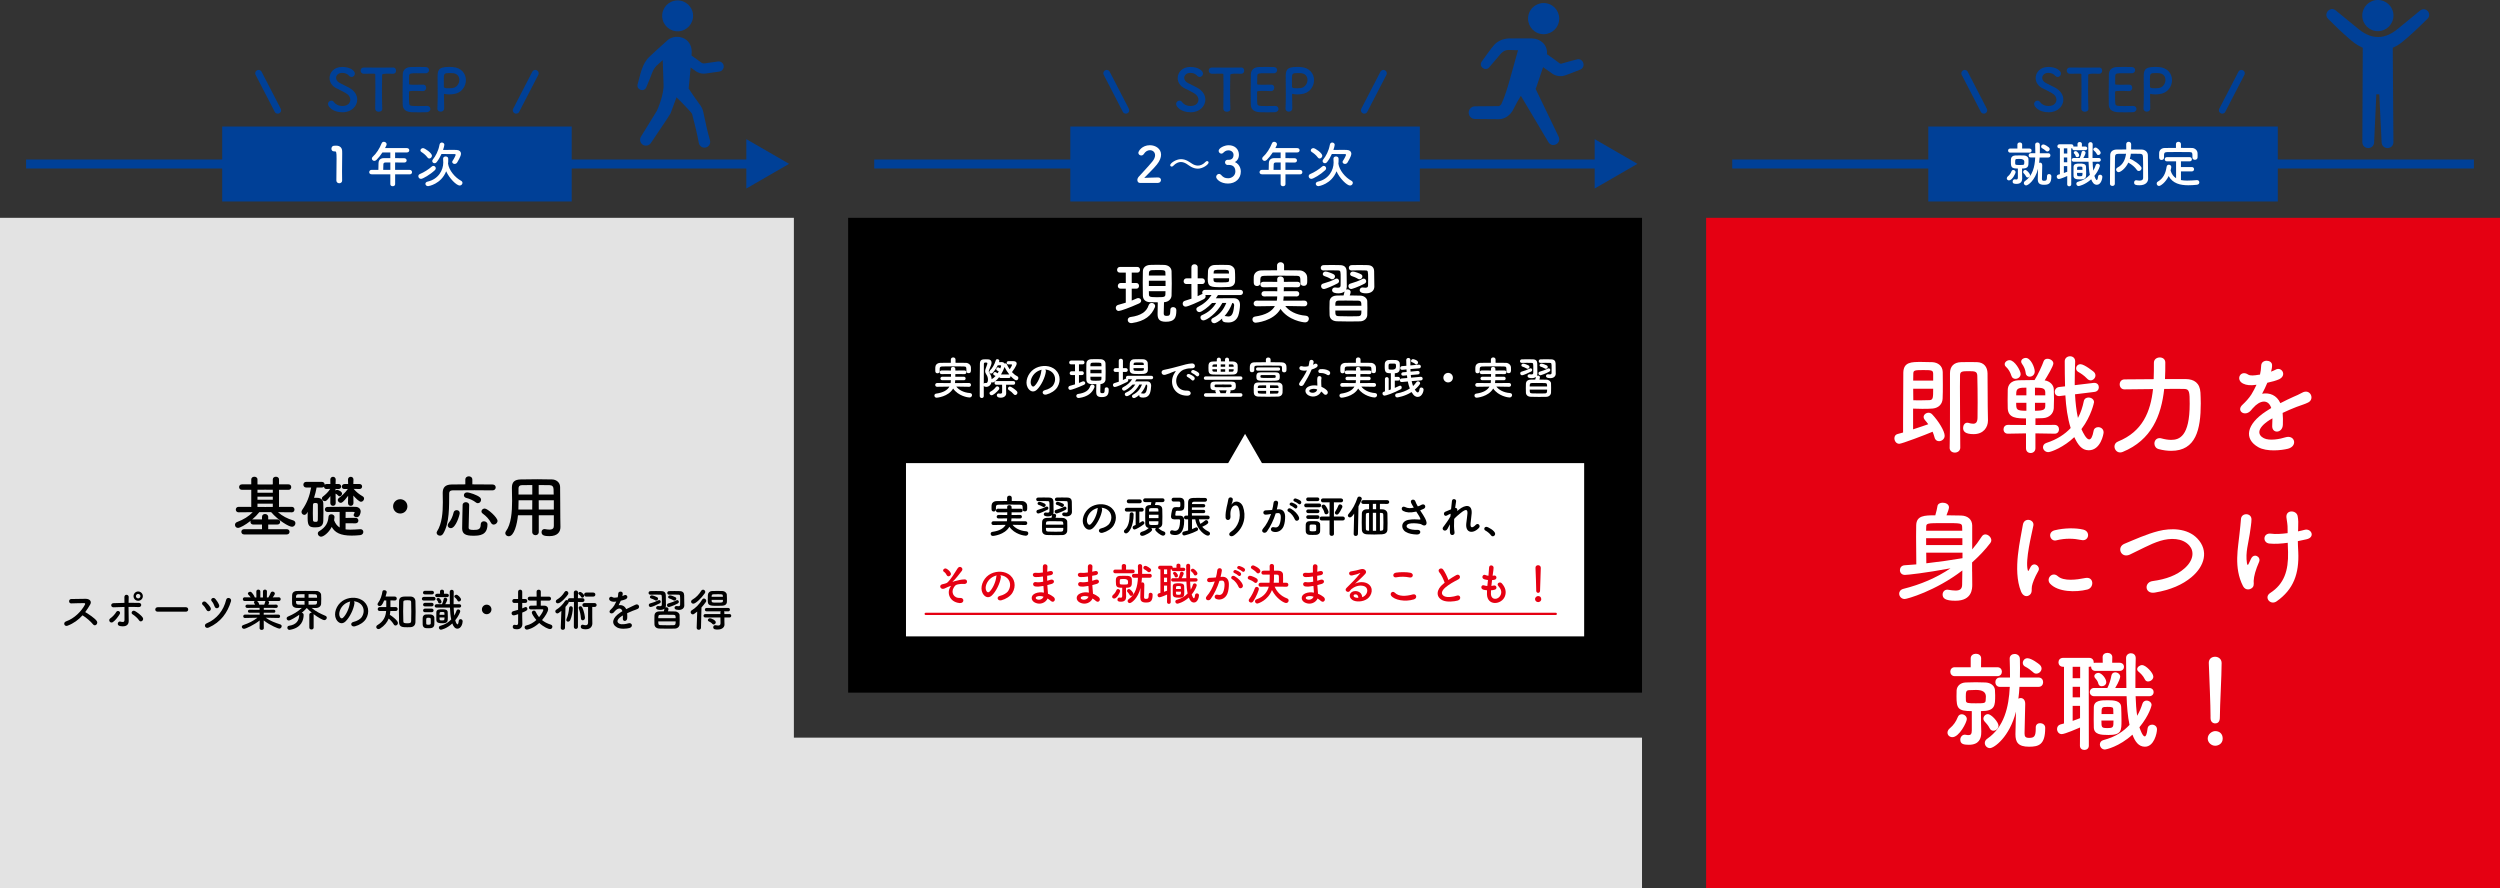 <?xml version="1.0" encoding="UTF-8"?><svg id="_レイヤー_2" xmlns="http://www.w3.org/2000/svg" viewBox="0 0 1111 394.82"><rect x="0" y="0" width="1111" height="394.82" fill="#333333" stroke="none"/><defs><style>.cls-1{stroke-width:3px;}.cls-1,.cls-2{stroke-linecap:round;}.cls-1,.cls-2,.cls-3{fill:none;stroke-miterlimit:10;}.cls-1,.cls-3{stroke:#004097;}.cls-4{fill:#004097;}.cls-5{fill:#e3e3e3;}.cls-6{fill:#fff;}.cls-7{fill:#e50012;}.cls-2{stroke:#e50012;}.cls-3{stroke-width:4px;}</style></defs><g id="_デザイン"><rect x="376.91" y="96.8" width="352.8" height="211.01"/><rect class="cls-7" x="758.2" y="96.8" width="352.8" height="298.02"/><rect class="cls-5" y="96.8" width="352.8" height="298.02"/><rect class="cls-5" y="327.81" width="729.71" height="67.01"/><path class="cls-4" d="m152.18,49.89c-4.24,0-6.42-2.42-6.42-3.69,0-.86.75-1.48,1.51-1.48.42,0,.83.21,1.14.65.68.96,1.95,1.74,3.8,1.74,2.86,0,3.48-1.95,3.48-2.78,0-1.04-.62-2.16-1.98-2.91-1.14-.65-2.55-1.43-3.93-2.05-2.29-1.04-3.33-2.89-3.33-4.68,0-2.52,2.03-4.94,5.62-4.94s5.64,1.72,5.64,2.94c0,.78-.65,1.51-1.46,1.51-.39,0-.83-.18-1.22-.62-.49-.55-1.38-1.2-2.99-1.2s-2.68,1.04-2.68,2.21c0,.81.49,1.69,1.64,2.29,1.07.57,2.86,1.4,4.06,2.05,2.6,1.43,3.69,3.41,3.69,5.33,0,2.78-2.37,5.64-6.58,5.64Z"/><path class="cls-4" d="m166.74,48.3c.05-2.03.08-5.8.08-9.23,0-2.29,0-4.45-.05-5.82,0-.52-.08-.52-1.61-.52-.99,0-2.21.05-3.43.05-.99,0-1.48-.7-1.48-1.4s.47-1.38,1.43-1.38h.05c1.56.03,4.32.05,7.02.05,2.21,0,4.42-.03,5.9-.05,1.01-.03,1.35.83,1.35,1.4,0,.7-.42,1.38-1.25,1.38h-.1c-.88-.05-1.64-.05-2.26-.05q-2.57,0-2.57.52c-.05,1.77-.08,4.29-.08,6.84,0,3.12.05,6.29.13,8.22.05.91-.75,1.35-1.56,1.35s-1.56-.44-1.56-1.33v-.03Z"/><path class="cls-4" d="m185.05,32.55c-2.6,0-3.15.05-3.22,1.17-.05.62-.03,1.9-.05,3.41,0,.52.03.52,3.22.52,1.2,0,2.44,0,2.91-.03,1.46-.08,1.46,1.3,1.46,1.38,0,.75-.47,1.48-1.38,1.48h-.13c-.65-.05-1.64-.08-2.63-.08-3.22,0-3.48.03-3.48.57,0,3.87.03,4.47.08,4.91.13,1.2.55,1.25,4.21,1.25,1.53,0,3.2-.03,3.69-.05h.13c.91,0,1.4.65,1.4,1.33s-.52,1.4-1.64,1.46c-.34.03-1.85.05-3.35.05s-2.99-.03-3.33-.05c-2.39-.18-3.87-1.04-3.98-3.33-.05-1.09-.05-3.02-.05-5.12,0-3.17.03-6.71.08-8.35.05-2.08,1.4-3.17,3.51-3.28.47-.03,1.95-.05,3.41-.05s2.91.03,3.3.05c.99.05,1.46.7,1.46,1.38s-.55,1.4-1.53,1.4c0,0-2.31-.03-4.08-.03Z"/><path class="cls-4" d="m195.86,49.63c-.73,0-1.48-.47-1.48-1.33v-.08c.1-2.03.13-4.32.13-6.53,0-2.68-.05-5.23-.05-7.05,0-3.2.03-4.91,5.12-4.91.55,0,1.07.03,1.46.05,4.11.26,6.01,3.04,6.01,5.85s-2,5.82-5.64,6.19c-.62.08-1.22.13-1.87.13-.6,0-1.22-.05-1.9-.21-.08-.03-.13-.03-.18-.03-.13,0-.16.08-.16.29,0,1.61.08,3.46.08,5.17v1.01c-.03.99-.75,1.43-1.51,1.43Zm3.67-17.16c-2.08,0-2.31.29-2.31,2.7,0,.91.03,1.98.03,2.89v.44c0,.55.52.73,2.13.73.49,0,1.04-.03,1.59-.08,1.98-.18,3.17-1.98,3.17-3.64,0-1.56-1.01-3.02-3.35-3.02,0,0-.62-.03-1.25-.03Z"/><line class="cls-1" x1="114.92" y1="32.58" x2="123.42" y2="49"/><line class="cls-1" x1="237.88" y1="32.58" x2="229.39" y2="49"/><line class="cls-3" x1="11.6" y1="72.88" x2="341.2" y2="72.88"/><rect class="cls-4" x="98.74" y="56.23" width="155.32" height="33.31"/><path class="cls-4" d="m529.09,49.89c-4.24,0-6.42-2.42-6.42-3.69,0-.86.75-1.48,1.51-1.48.42,0,.83.21,1.14.65.68.96,1.95,1.74,3.8,1.74,2.86,0,3.48-1.95,3.48-2.78,0-1.04-.62-2.16-1.98-2.91-1.14-.65-2.55-1.43-3.93-2.05-2.29-1.04-3.33-2.89-3.33-4.68,0-2.52,2.03-4.94,5.62-4.94s5.64,1.72,5.64,2.94c0,.78-.65,1.51-1.46,1.51-.39,0-.83-.18-1.22-.62-.49-.55-1.38-1.2-2.99-1.2s-2.68,1.04-2.68,2.21c0,.81.49,1.69,1.64,2.29,1.07.57,2.86,1.4,4.06,2.05,2.6,1.43,3.69,3.41,3.69,5.33,0,2.78-2.37,5.64-6.58,5.64Z"/><path class="cls-4" d="m543.65,48.3c.05-2.03.08-5.8.08-9.23,0-2.29,0-4.45-.05-5.82,0-.52-.08-.52-1.61-.52-.99,0-2.21.05-3.43.05-.99,0-1.48-.7-1.48-1.4s.47-1.38,1.43-1.38h.05c1.56.03,4.32.05,7.02.05,2.21,0,4.42-.03,5.9-.05,1.01-.03,1.35.83,1.35,1.4,0,.7-.42,1.38-1.25,1.38h-.1c-.88-.05-1.64-.05-2.26-.05q-2.57,0-2.57.52c-.05,1.77-.08,4.29-.08,6.84,0,3.12.05,6.29.13,8.22.05.91-.75,1.35-1.56,1.35s-1.56-.44-1.56-1.33v-.03Z"/><path class="cls-4" d="m561.95,32.55c-2.6,0-3.15.05-3.22,1.17-.05.62-.03,1.9-.05,3.41,0,.52.03.52,3.22.52,1.2,0,2.44,0,2.91-.03,1.46-.08,1.46,1.3,1.46,1.38,0,.75-.47,1.48-1.38,1.48h-.13c-.65-.05-1.64-.08-2.63-.08-3.22,0-3.48.03-3.48.57,0,3.87.03,4.47.08,4.91.13,1.2.55,1.25,4.21,1.25,1.53,0,3.2-.03,3.69-.05h.13c.91,0,1.4.65,1.4,1.33s-.52,1.4-1.64,1.46c-.34.03-1.85.05-3.35.05s-2.99-.03-3.33-.05c-2.39-.18-3.87-1.04-3.98-3.33-.05-1.09-.05-3.02-.05-5.12,0-3.17.03-6.71.08-8.35.05-2.08,1.4-3.17,3.51-3.28.47-.03,1.95-.05,3.41-.05s2.91.03,3.3.05c.99.05,1.46.7,1.46,1.38s-.55,1.4-1.53,1.4c0,0-2.31-.03-4.08-.03Z"/><path class="cls-4" d="m572.77,49.63c-.73,0-1.48-.47-1.48-1.33v-.08c.1-2.03.13-4.32.13-6.53,0-2.68-.05-5.23-.05-7.05,0-3.2.03-4.91,5.12-4.91.55,0,1.07.03,1.46.05,4.11.26,6.01,3.04,6.01,5.85s-2,5.82-5.64,6.19c-.62.08-1.22.13-1.87.13-.6,0-1.22-.05-1.9-.21-.08-.03-.13-.03-.18-.03-.13,0-.16.08-.16.29,0,1.61.08,3.46.08,5.17v1.01c-.03.99-.75,1.43-1.51,1.43Zm3.67-17.16c-2.08,0-2.31.29-2.31,2.7,0,.91.03,1.98.03,2.89v.44c0,.55.52.73,2.13.73.49,0,1.04-.03,1.59-.08,1.98-.18,3.17-1.98,3.17-3.64,0-1.56-1.01-3.02-3.35-3.02,0,0-.62-.03-1.25-.03Z"/><line class="cls-1" x1="491.83" y1="32.58" x2="500.32" y2="49"/><line class="cls-1" x1="614.79" y1="32.58" x2="606.29" y2="49"/><line class="cls-3" x1="388.51" y1="72.88" x2="718.11" y2="72.88"/><rect class="cls-4" x="475.65" y="56.23" width="155.32" height="33.31"/><path class="cls-4" d="m910.38,49.89c-4.24,0-6.42-2.42-6.42-3.69,0-.86.75-1.48,1.51-1.48.42,0,.83.21,1.14.65.68.96,1.95,1.74,3.8,1.74,2.86,0,3.48-1.95,3.48-2.78,0-1.04-.62-2.16-1.98-2.91-1.14-.65-2.55-1.43-3.93-2.05-2.29-1.04-3.33-2.89-3.33-4.68,0-2.52,2.03-4.94,5.62-4.94s5.64,1.72,5.64,2.94c0,.78-.65,1.51-1.46,1.51-.39,0-.83-.18-1.22-.62-.49-.55-1.38-1.2-2.99-1.2s-2.68,1.04-2.68,2.21c0,.81.49,1.69,1.64,2.29,1.07.57,2.86,1.4,4.06,2.05,2.6,1.43,3.69,3.41,3.69,5.33,0,2.78-2.37,5.64-6.58,5.64Z"/><path class="cls-4" d="m924.94,48.3c.05-2.03.08-5.8.08-9.23,0-2.29,0-4.45-.05-5.82,0-.52-.08-.52-1.61-.52-.99,0-2.21.05-3.43.05-.99,0-1.48-.7-1.48-1.4s.47-1.38,1.43-1.38h.05c1.56.03,4.32.05,7.02.05,2.21,0,4.42-.03,5.9-.05,1.01-.03,1.35.83,1.35,1.4,0,.7-.42,1.38-1.25,1.38h-.1c-.88-.05-1.64-.05-2.26-.05q-2.57,0-2.57.52c-.05,1.77-.08,4.29-.08,6.84,0,3.12.05,6.29.13,8.22.05.91-.75,1.35-1.56,1.35s-1.56-.44-1.56-1.33v-.03Z"/><path class="cls-4" d="m943.24,32.55c-2.6,0-3.15.05-3.22,1.17-.05.62-.03,1.9-.05,3.41,0,.52.03.52,3.22.52,1.2,0,2.44,0,2.91-.03,1.46-.08,1.46,1.3,1.46,1.38,0,.75-.47,1.48-1.38,1.48h-.13c-.65-.05-1.64-.08-2.63-.08-3.22,0-3.48.03-3.48.57,0,3.87.03,4.47.08,4.91.13,1.2.55,1.25,4.21,1.25,1.53,0,3.2-.03,3.69-.05h.13c.91,0,1.4.65,1.4,1.33s-.52,1.4-1.64,1.46c-.34.03-1.85.05-3.35.05s-2.99-.03-3.33-.05c-2.39-.18-3.87-1.04-3.98-3.33-.05-1.09-.05-3.02-.05-5.12,0-3.17.03-6.71.08-8.35.05-2.08,1.4-3.17,3.51-3.28.47-.03,1.95-.05,3.41-.05s2.91.03,3.3.05c.99.05,1.46.7,1.46,1.38s-.55,1.4-1.53,1.4c0,0-2.31-.03-4.08-.03Z"/><path class="cls-4" d="m954.06,49.63c-.73,0-1.48-.47-1.48-1.33v-.08c.1-2.03.13-4.32.13-6.53,0-2.68-.05-5.23-.05-7.05,0-3.2.03-4.91,5.12-4.91.55,0,1.07.03,1.46.05,4.11.26,6.01,3.04,6.01,5.85s-2,5.82-5.64,6.19c-.62.08-1.22.13-1.87.13-.6,0-1.22-.05-1.9-.21-.08-.03-.13-.03-.18-.03-.13,0-.16.08-.16.29,0,1.61.08,3.46.08,5.17v1.01c-.03.99-.75,1.43-1.51,1.43Zm3.67-17.16c-2.08,0-2.31.29-2.31,2.7,0,.91.03,1.98.03,2.89v.44c0,.55.52.73,2.13.73.49,0,1.04-.03,1.59-.08,1.98-.18,3.17-1.98,3.17-3.64,0-1.56-1.01-3.02-3.35-3.02,0,0-.62-.03-1.25-.03Z"/><line class="cls-1" x1="873.12" y1="32.58" x2="881.61" y2="49"/><line class="cls-1" x1="996.08" y1="32.58" x2="987.58" y2="49"/><line class="cls-3" x1="769.8" y1="72.88" x2="1099.4" y2="72.88"/><rect class="cls-4" x="856.94" y="56.23" width="155.32" height="33.31"/><path class="cls-6" d="m150.78,81.44c-.64,0-1.3-.42-1.3-1.21,0-2.05.09-6.73.09-9.64,0-3.08-.11-3.32-.86-3.32h-.31c-.75,0-1.12-.57-1.12-1.17,0-.64.4-1.28,1.14-1.34.44-.02.62-.02,1.08-.02,1.52,0,2.49.9,2.55,2.35.02.29.02.68.02,1.17,0,1.76-.07,4.71-.07,7.86,0,1.36,0,2.75.04,4.11v.04c0,.77-.64,1.17-1.28,1.17Z"/><path class="cls-6" d="m175.6,77.46v4.4c0,.59-.53.9-1.08.9s-1.06-.31-1.06-.9v-4.4h-8.32c-.73,0-1.06-.46-1.06-.95s.37-1.03,1.06-1.03h3.01c0-.73.02-1.54.07-3.1.02-.99.62-2.11,2.42-2.11h2.82v-2.53h-3.5c-.86,1.32-1.83,2.51-2.68,3.34-.31.29-.64.42-.92.42-.59,0-1.1-.48-1.1-1.03,0-.26.11-.53.37-.77,1.69-1.58,2.97-3.56,3.98-6.03.2-.46.57-.66.97-.66.62,0,1.25.46,1.25,1.08,0,.33-.18.7-.73,1.72h9.73c.7,0,1.06.48,1.06.97s-.35.97-1.06.97h-5.24v2.53c1.34,0,2.71.02,4.03.02.73.02,1.1.51,1.1.99s-.35.95-1.08.95h-.02c-1.28-.02-2.68-.04-4.03-.04v3.3h6.51c.66,0,1.01.51,1.01,1.01s-.33.97-1.01.97h-6.51Zm-2.13-5.26h-2.13c-.75,0-.95.37-.97.84-.02.68-.04,1.63-.07,2.44h3.17v-3.28Z"/><path class="cls-6" d="m187.1,79.49c-.73,0-1.19-.59-1.19-1.19,0-.37.2-.75.66-.95,1.85-.77,3.87-2.05,5.39-3.39.2-.18.42-.24.64-.24.55,0,1.06.48,1.06,1.06,0,.29-.11.57-.4.84-2.05,1.94-5.33,3.87-6.16,3.87Zm2.88-9.5c-.88-1.19-1.91-1.94-2.73-2.46-.29-.2-.42-.44-.42-.68,0-.53.55-1.03,1.17-1.03.79,0,3.96,2.2,3.96,3.39,0,.64-.59,1.23-1.19,1.23-.29,0-.57-.13-.79-.44Zm9.13,2.73c.4,2.9,3.01,6.12,5.79,7.61.44.24.62.59.62.95,0,.57-.51,1.17-1.23,1.17-1.41,0-4.64-3.21-6.01-6.34-2.27,5.76-7.88,6.62-8.03,6.62-.73,0-1.19-.53-1.19-1.03,0-.42.29-.84.95-.99,4.86-1.08,6.98-5.13,6.98-8.45,0-.53-.04-1.19-.07-1.74v-.04c0-.64.57-.95,1.14-.95s1.14.31,1.14.99c0,1.39-.02,1.67-.07,2.02l-.02.11v.07Zm-4.99-.75c-.31.42-.68.57-1.01.57-.55,0-1.01-.42-1.01-.95,0-.24.07-.46.26-.7,1.25-1.56,2.46-3.76,2.97-6.6.13-.66.57-.95,1.03-.95.57,0,1.12.4,1.12,1.03,0,.37-.35,1.56-.59,2.27,1.14-.02,2.51-.04,3.76-.04.79,0,1.52,0,2.16.02,1.28.04,2.05.73,2.05,1.72,0,1.12-1.56,3.67-1.69,3.87-.29.46-.73.64-1.12.64-.57,0-1.08-.37-1.08-.88,0-.18.04-.35.18-.53.59-.81,1.36-2.4,1.36-2.64,0-.2-.11-.33-.44-.33-.79-.02-2.55-.02-4.12-.02h-1.76c-.55,1.23-1.21,2.4-2.07,3.52Z"/><path d="m30.02,278.07c-1.46.54-2.14-1.42-.64-1.94,3.64-1.26,6.8-4.46,8.38-7.44.18-.34.1-.66-.34-.66-1.26-.02-4.02.08-5.78.12-1.2.04-1.28-1.88,0-1.94,1.46-.06,4.4-.1,6.42-.1,1.8,0,2.82,1.14,2.04,2.5-.68,1.18-1.4,2.32-2.22,3.4,1.66,1,4.2,2.68,5.12,3.96.8,1.12-.7,2.68-1.64,1.5-.98-1.22-3.04-3.04-4.68-4.02-1.76,1.96-3.92,3.58-6.66,4.62Z"/><path d="m48.74,276.23c-.28-.4-.3-1.06.26-1.42.96-.62,2.16-1.96,2.66-2.84.56-.98,2.22-.22,1.54.94-.5.86-1.8,2.74-3.04,3.56-.54.36-1.14.16-1.42-.24Zm1.76-6.34c-1.34.06-1.52-1.78-.04-1.84,1.58-.06,3.22-.12,4.84-.14,0-1.06,0-1.96-.02-2.52-.04-1.48,1.94-1.34,1.92-.08-.02.62-.04,1.54-.06,2.58,1.54-.02,3.06,0,4.54.02,1.52.02,1.4,1.96-.08,1.88-1.48-.08-2.98-.08-4.48-.08-.02,1.62,0,3.34.06,4.72.02.64.02.96.02,1.52,0,1.58-.96,2.78-3.82,2.28-1.78-.32-1-2.38.22-1.98.82.26,1.7.38,1.72-.72.02-1.42.02-3.7,0-5.8-1.6.04-3.22.1-4.82.16Zm11.32,5.82c-.62-.98-2.04-2.2-2.92-2.72-.98-.58-.02-2.1,1.12-1.42.86.5,2.64,1.68,3.44,2.94.34.54.08,1.16-.32,1.44-.4.28-.96.32-1.32-.24Zm-.42-8.72c-1.14,0-2.06-.92-2.06-2.06s.92-2.08,2.06-2.08,2.08.94,2.08,2.08-.94,2.06-2.08,2.06Zm0-3.06c-.54,0-1,.46-1,1s.46,1,1,1,1-.46,1-1-.46-1-1-1Z"/><path d="m70.06,271.83c-.72,0-1.06-.48-1.06-.96s.38-1.02,1.06-1.02h12.56c.68,0,1.02.5,1.02,1s-.34.98-1.02.98h-12.56Z"/><path d="m91.72,270.99c-.4-.8-.98-1.62-1.62-2.16-.92-.78.4-2.18,1.48-1.2.72.64,1.46,1.5,1.98,2.38.36.62.06,1.22-.4,1.48-.46.26-1.1.18-1.44-.5Zm.04,6.06c4.64-1.94,7.62-5.84,8.74-10.48.36-1.5,2.58-.82,2.16.6-1.56,5.14-4.54,9.3-9.88,11.7-1.66.74-2.32-1.28-1.02-1.82Zm3.62-7.52c-.28-.84-.74-1.76-1.3-2.38-.8-.9.7-2.1,1.64-.98.62.74,1.26,1.7,1.64,2.64.28.66-.12,1.22-.6,1.42-.5.2-1.14.02-1.38-.7Z"/><path d="m123.74,274.63l-5.04-.1h-.6c2.08,1.48,4.18,2.2,6.46,2.96.44.14.62.46.62.78,0,.52-.44,1.1-1.06,1.1-.4,0-3.88-1.3-6.92-3.66l.04,3.44v.02c0,.5-.48.76-.94.76s-.94-.24-.94-.76v-.02l.04-3.42c-2.48,2-6.28,3.72-6.92,3.72-.6,0-1.02-.44-1.02-.9,0-.32.22-.62.7-.8,2.44-.84,4.3-1.72,6.22-3.22h-.66l-4.86.1h-.02c-.5,0-.74-.36-.74-.74s.26-.76.76-.76l6.54.04-.02-.88-4.52.02c-.44,0-.68-.34-.68-.68,0-.32.24-.66.68-.66l4.5.02v-.86l-5.52.02c-.5,0-.76-.36-.76-.74,0-.36.26-.72.76-.72l3.5.02c-.12-.3-.26-.6-.4-.82-.08-.1-.1-.2-.1-.3,0-.24.22-.44.5-.52l-4.58.02c-.56,0-.84-.42-.84-.84s.28-.82.82-.82h.02l2.62.04c-.28-.46-.66-.88-1.04-1.28-.12-.14-.18-.28-.18-.42,0-.42.52-.8,1-.8.16,0,.32.02.46.12.36.24,1.42,1.6,1.62,2.4l.7.02-.02-2.66v-.02c0-.56.44-.82.88-.82s.9.28.9.84v2.66h1.16v-2.66c0-.56.44-.84.9-.84s.88.28.88.82v.02l-.04,2.66.68-.02c.4-.6.76-1.4,1-2,.16-.42.5-.6.84-.6.52,0,1.04.4,1.04.9,0,.06,0,.46-.96,1.68l2.72-.04h.02c.54,0,.8.4.8.82s-.26.84-.82.84l-4.82-.02c.28.14.5.36.5.66,0,.22-.3.86-.36.98l3.48-.02c.5,0,.74.36.74.74,0,.36-.24.72-.74.72l-5.48-.02v.86l4.46-.02c.46,0,.68.34.68.68,0,.32-.22.66-.68.66l-4.48-.02-.02.88,6.54-.04c.5,0,.76.38.74.76.02.38-.24.74-.72.74h-.02Zm-9.56-7.56c.2.1.82.58,1.02,1.58l.02.06h2.2c.16-.36.36-.9.42-1.3.02-.16.1-.26.2-.34h-3.86Z"/><path d="m137.46,273.17c0-.58.48-.88.96-.88.06,0,.12.02.18.02-.78-.64-1.56-1.36-2.28-2.12-.72.8-1.44,1.5-2.22,2.14.42.04.84.34.84.9,0,2.34-.98,5.8-6.1,6.66-.08.02-.14.02-.22.02-.62,0-.92-.5-.92-.96,0-.4.22-.78.64-.84,3.5-.48,4.56-2.42,4.64-4.86l.02-.06c-1.2.86-3.94,2.56-4.66,2.56-.58,0-.96-.46-.96-.92,0-.32.18-.66.62-.84,2.42-1.04,4.26-2.12,6.12-3.82-.56.02-1.12.02-1.56.02-.8,0-2.68-.02-2.74-1.86-.02-.62-.04-1.32-.04-2.02s.02-1.34.04-1.88c.04-.86.6-1.76,2.16-1.8.84-.02,2.2-.04,3.68-.04,1.78,0,3.7.02,4.98.04,1.18.02,2,.84,2.06,1.66.04.48.06,1.14.06,1.82,0,.78-.02,1.6-.06,2.2-.04,1-.88,1.84-2.18,1.88h-.54c-.46,0-.98,0-1.5-.02,1.94,1.62,3.94,2.56,6.14,3.5.42.18.6.5.6.84,0,.52-.46,1.08-1.12,1.08s-2.9-1.28-4.78-2.7c.02.08.06.18.06.28v5.7c0,.6-.48.88-.96.88s-.96-.28-.96-.88v-5.7Zm-2.12-9.12c-1.1,0-2.1.02-2.78.04-.98.04-1.02.72-1.02,1.54h3.8v-1.58Zm0,3.02h-3.8c0,1.04.08,1.58,1.04,1.62.74.02,1.72.04,2.76.04v-1.66Zm5.56-1.44c0-.28-.02-.52-.02-.74-.02-.5-.3-.78-.98-.8-.66-.02-1.68-.04-2.78-.04v1.58h3.78Zm-3.78,1.44v1.66c1.02,0,2.02-.02,2.8-.04.98,0,.98-.7.98-1.62h-3.78Z"/><path d="m157.52,268.13c-.32,2.54-2.12,6.32-4.04,8.1-1.54,1.42-3.22.64-4.1-1.08-1.26-2.48.08-6.2,2.76-8.06,2.46-1.7,6.12-1.98,8.64-.46,3.1,1.86,3.6,5.54,1.86,8.4-.94,1.54-2.9,2.78-4.88,3.3-1.76.46-2.38-1.56-.66-1.96,1.52-.34,3.06-1.2,3.72-2.24,1.42-2.24.88-4.86-1.1-6.12-.78-.5-1.62-.74-2.48-.8.22.2.34.52.28.92Zm-4.44.38c-1.86,1.44-2.86,4.1-2.02,5.64.3.58.82.88,1.32.44,1.5-1.32,2.9-4.5,3.1-6.66.02-.24.08-.46.18-.62-.92.2-1.82.62-2.58,1.2Z"/><path d="m173.46,271.53c-.04.58-.1,1.14-.22,1.68,1.16.72,3.6,2.6,3.6,3.66,0,.62-.54,1.12-1.06,1.12-.3,0-.6-.14-.8-.52-.48-.86-1.44-1.92-2.24-2.58-.68,1.68-1.86,3.16-3.82,4.44-.26.16-.5.24-.72.24-.58,0-1-.46-1-.94,0-.3.16-.6.52-.82,2.76-1.68,3.68-3.76,3.88-6.28h-2.86c-.6,0-.88-.42-.88-.84s.3-.9.88-.9h2.92v-2.96l-.94.02c-.84,2.06-1.34,2.48-2,2.48-.5,0-.94-.32-.94-.78,0-.2.06-.4.24-.64,1.12-1.5,1.68-3.36,1.94-5.06.06-.4.42-.58.8-.58.52,0,1.1.32,1.1.82,0,.1-.02.36-.52,2.02h4.1c.58,0,.88.44.88.88s-.28.86-.84.86h-.04l-1.94-.04c.02.92.02,2.12.02,2.98h2.36c.56,0,.84.44.84.86s-.28.88-.84.88h-2.42Zm7.56,7.22c-2.04,0-3.62-.02-3.68-2.2-.04-1.5-.06-3.12-.06-4.74s.02-3.26.06-4.74c.06-1.96,1.7-1.98,3.44-1.98.58,0,1.18,0,1.72.02,1.22.04,2.08.8,2.12,2.1.06,1.42.08,3,.08,4.6s-.02,3.2-.08,4.68c-.04,1.26-.76,2.14-2.16,2.22-.42.02-.92.04-1.44.04Zm1.76-6.98c0-1.48-.02-2.94-.06-4.12-.02-.72-.16-.92-1.72-.92-1.68,0-1.74.3-1.76.92-.06,1.16-.08,2.58-.08,4,0,1.56.02,3.14.08,4.42.02.74.26.92,1.84.92,1.24,0,1.62-.22,1.64-.98.04-1.26.06-2.76.06-4.24Z"/><path d="m188.38,266.89c-.62,0-.9-.38-.9-.78s.32-.86.9-.86h4.3c.58,0,.86.4.86.82s-.28.82-.86.82h-4.3Zm3.04,12.26c-.3.02-.66.04-1.04.04s-.76-.02-1.1-.04c-.86-.06-1.42-.7-1.44-1.58,0-.52-.02-1.04-.02-1.54s.02-.98.02-1.42c.02-.76.5-1.48,1.42-1.52.4-.02.8-.04,1.18-.04s.74.02,1.04.04c.72.04,1.52.56,1.54,1.42.02.46.02,1,.02,1.54s0,1.06-.02,1.5c-.02.9-.66,1.52-1.6,1.6Zm-2.58-15c-.58,0-.86-.38-.86-.76,0-.42.3-.84.86-.84h3.18c.54,0,.82.4.82.8s-.28.8-.82.8h-3.18Zm.04,5.34c-.58,0-.86-.38-.86-.76,0-.42.3-.84.86-.84h2.98c.54,0,.82.4.82.8s-.28.8-.82.8h-2.98Zm0,2.58c-.58,0-.86-.38-.86-.76,0-.42.3-.84.86-.84h2.98c.54,0,.82.4.82.8s-.28.8-.82.8h-2.98Zm2.56,4.04c0-.38,0-.76-.02-1.04-.04-.46-.4-.54-1.02-.54-1,0-1,.12-1,1.56,0,.38.02.76.02,1.06.02.42.28.48,1.06.48s.94-.3.94-.5c.02-.28.02-.66.02-1.02Zm10.18-6.08c.04,1.24.12,2.46.26,3.54.44-.74.74-1.5,1.02-2.22.14-.36.44-.52.74-.52.44,0,.9.34.9.82,0,.3-.74,2.16-2.24,4.02.5,1.74.94,1.8,1.02,1.8.22,0,.42-.44.56-1.6.06-.48.42-.72.8-.72.44,0,.92.34.92.98,0,.98-.66,3.26-2.34,3.26-.92,0-1.72-.78-2.26-2.32-2.48,2.32-4.86,2.78-5.04,2.78-.56,0-.92-.48-.92-.94,0-.34.2-.68.66-.8,2.28-.62,3.7-1.62,4.82-2.82-.34-1.58-.5-3.38-.56-5.26h-5.94c-.58,0-.84-.36-.84-.72,0-.4.3-.8.84-.8h2.4c.32-.62.6-1.48.74-2.28.08-.42.38-.6.7-.6.44,0,.92.32.92.8,0,.18-.22.94-.92,2.08h2.06c-.04-1.84-.02-3.72-.06-5.5v-.02c0-.58.46-.88.9-.88s.88.28.88.9v.02c-.04,1.3-.06,2.84-.06,4.42v1.06h2.54c.54,0,.82.38.82.76s-.28.76-.82.76h-2.5Zm-7.4-4.66c-.58,0-.84-.36-.84-.72,0-.38.3-.78.84-.78h1.34l-.02-1.04v-.02c0-.5.44-.76.88-.76s.9.26.9.78l-.02,1.04h1.36c.54,0,.82.38.82.74,0,.38-.28.76-.82.76h-4.44Zm-.3,10.24c-.02-.36-.02-.9-.02-1.48,0-.78,0-1.6.02-2.08.04-1.26,1.32-1.28,2.6-1.28,1.06,0,2.4.06,2.44,1.26.02.64.06,1.5.06,2.28,0,1.84-.02,2.66-2.4,2.66-1.42,0-2.64-.1-2.7-1.36Zm1.46-7.42c-.28,0-.54-.14-.62-.46-.1-.46-.32-.72-.58-1.02-.12-.12-.16-.26-.16-.38,0-.34.36-.6.74-.6.86,0,1.46,1.38,1.46,1.7,0,.48-.42.76-.84.76Zm-.06,6.22c0,1.24.04,1.3,1.08,1.3s1.14-.06,1.14-1.3h-2.22Zm2.2-1.2c0-.28-.02-.56-.02-.78-.02-.36-.12-.46-1.04-.46-1.12,0-1.12.14-1.12,1.24h2.18Zm6.4-5.9c-.24,0-.46-.1-.58-.36-.36-.74-.82-1.14-1.24-1.5-.14-.12-.2-.26-.2-.4,0-.38.48-.76.92-.76.66,0,2.06,1.42,2.06,2.14,0,.5-.5.88-.96.88Z"/><path d="m216.28,272.95c-1.18,0-2.12-.94-2.12-2.12s.94-2.12,2.12-2.12,2.12.94,2.12,2.12-.94,2.12-2.12,2.12Z"/><path d="m232.08,274.31c0,.32.04,2.14.06,2.84v.1c0,1.28-.64,2.4-2.46,2.4-1.64,0-1.82-.58-1.82-1.08s.28-.92.76-.92c.06,0,.12,0,.18.02.24.06.48.1.7.1.42,0,.72-.18.74-.86,0-.52.02-2.08.02-3.98-.16.06-1.48.54-1.96.54-.62,0-.96-.46-.96-.94,0-.38.24-.78.74-.92.78-.2,1.48-.4,2.16-.6v-3.06h-1.72c-.58,0-.86-.44-.86-.88s.28-.88.86-.88h1.72v-3.2c0-.62.46-.94.94-.94.44,0,.9.3.9.94v3.2h1.36c.6,0,.88.44.88.88s-.28.88-.88.88h-1.36v2.42c.42-.16.84-.34,1.24-.54.12-.06.22-.08.32-.08.42,0,.74.4.74.84,0,.7-.7,1-2.3,1.64v2.08Zm8.24-7.4v2.24h1.46c1.3.02,1.82.76,1.82,1.6,0,1.04-1.32,3.2-2.72,4.82,1.08.88,2.36,1.54,3.9,2.02.48.14.7.54.7.92,0,.52-.38,1.06-1.06,1.06s-2.76-.88-4.78-2.72c-2.72,2.54-5.2,2.96-5.5,2.96-.6,0-1-.52-1-1.02,0-.36.22-.72.76-.84,1.66-.36,3.2-1.28,4.46-2.42-.98-1.16-2.02-2.74-2.02-3.28s.5-.9.96-.9c.3,0,.58.14.74.48.42.9.92,1.72,1.52,2.44,1.32-1.58,1.9-2.92,1.9-3.22,0-.26-.32-.28-.46-.28h-.82c-1.26,0-2.6.02-4.2.06h-.02c-.6,0-.9-.4-.9-.82s.3-.86.9-.86c.86,0,1.68-.02,2.52-.02v-2.22h-3.04c-.62,0-.92-.44-.92-.88s.3-.88.92-.88h3.04l-.02-2.24c0-.58.46-.86.94-.86s.94.28.94.86v2.24h3.64c.6,0,.9.44.9.88s-.3.88-.9.88h-3.66Z"/><path d="m255.06,267.51l-1.82.02c-.22,0-.38-.06-.52-.14.02.06.02.12.02.18,0,.22-.08.58-1.44,2.12l-.22,9.36c-.02.56-.5.84-.96.84s-.92-.26-.92-.8v-.04l.28-7.58c-1.12.94-1.48,1.14-1.8,1.14-.52,0-.9-.46-.9-.94,0-.28.14-.56.46-.74,1.4-.82,2.8-2.2,3.86-3.82.2-.32.46-.44.72-.44.18,0,.36.06.52.18,0-.06-.02-.1-.02-.16,0-.42.32-.86.92-.86l1.8.02-.04-2.52v-.02c0-.6.46-.9.94-.9s.94.3.94.9v.02l-.06,2.52,2.06-.02c.58,0,.86.42.86.84,0,.44-.28.86-.86.86l-2.06-.02.02,11.06c0,.62-.46.92-.9.92s-.92-.3-.92-.92l.04-11.06Zm-7.16.62c-.54,0-.9-.42-.9-.86,0-.3.14-.6.5-.8,1.38-.8,2.54-1.98,3.4-3.4.2-.32.46-.44.72-.44.48,0,.96.44.96,1,0,.16-.06.36-.16.54-.42.74-3.16,3.96-4.52,3.96Zm4.54,8.14c-.4,0-.78-.28-.78-.74,0-.14.04-.3.12-.48.6-1.3,1.04-3.42,1.14-4.86.04-.52.4-.78.78-.78.42,0,.86.3.86.9,0,1.32-.46,3.82-1.14,5.26-.22.48-.62.7-.98.7Zm5.84-10.96c-.3-.56-.7-.92-1.1-1.24-.14-.12-.2-.24-.2-.38,0-.32.4-.64.8-.64.64,0,1.82,1.12,1.82,1.7,0,.48-.44.88-.84.88-.18,0-.36-.1-.48-.32Zm-.12,9.46c-.08-1.44-.42-3.02-.94-4.32-.04-.12-.06-.22-.06-.32,0-.44.38-.72.78-.72.28,0,.58.14.76.48,1,1.88,1.26,4.44,1.26,4.66,0,.72-.52,1.12-1,1.12-.4,0-.76-.28-.8-.9Zm3.18-5.04h-1.64c-.58,0-.88-.44-.88-.86s.3-.86.88-.86h4.54c.6,0,.9.44.9.86s-.3.86-.9.86h-1.04v4.5l.04,2.78v.04c0,1.08-.66,2.6-2.9,2.6-2.08,0-2.24-.68-2.24-1.14s.3-.9.78-.9c.08,0,.18.02.26.04.4.12.8.2,1.14.2.62,0,1.06-.28,1.06-1.18v-6.94Zm-.82-4.6c-.62,0-.92-.46-.92-.9s.3-.9.92-.9h3.1c.64,0,.96.44.96.9s-.32.9-.96.9h-3.1Z"/><path d="m276.54,264.91c.32-.12.62-.24.84-.36,1.1-.66,2.18,1,.7,1.74-.5.24-1.36.48-2.2.66-.26.64-.6,1.36-.96,2.02,1.38-.24,2.7.26,3.36,1.74.82-.42,1.66-.84,2.44-1.18.48-.2,1.02-.44,1.56-.74,1.5-.84,2.4,1.16,1.12,1.8-.64.32-1.1.42-2.16.82-.84.32-1.74.72-2.54,1.1.06.66.08,1.48.04,2.2-.04.8-.56,1.22-1.06,1.24s-.96-.36-.9-1.14c.02-.42.04-.88.04-1.3-.18.1-.36.2-.52.3-2.48,1.6-2.18,2.8-1.06,3.36,1.06.54,3.02.14,3.96-.16,1.76-.54,2.32,1.62.48,2.1-1.18.3-3.9.6-5.46-.28-2.7-1.52-2.22-4.22,1.4-6.6.28-.18.6-.4.98-.62-.54-1.68-2.08-1.48-3.38.02l-.08.08c-.18.22-.32.4-.46.52-1.1.98-2.56-.16-1.36-1.24.52-.48,1.2-1.2,1.62-1.88.34-.56.66-1.16.94-1.78-1.08.16-1.84.1-2.48-.22-1.44-.72-.46-2.6.94-1.66.38.26,1.18.16,1.88.04.08-.02.2-.02.3-.04.14-.58.18-.98.22-1.68.08-1.2,1.96-1.08,2-.1.02.4-.06.78-.16,1.16l-.04.08Z"/><path d="m289,264.27c-.52,0-.78-.38-.78-.76,0-.4.26-.8.8-.82.8-.02,1.66-.04,2.52-.04s1.68.02,2.44.04c1.3.04,1.88.7,1.9,1.84.04,1.28.04,3.48.06,4.42v.12c0,.32-.08.62-.22.88.12-.06.26-.08.4-.08.48,0,.96.28.96.8,0,.26-.14.66-.28,1,1.1,0,2.22.04,3.18.06,1.14.04,1.98.82,2.02,1.6.04.68.04,1.38.04,2.08s0,1.4-.04,2.1c-.04.94-.84,1.8-2.1,1.84-.96.02-2.1.04-3.24.04-1.3,0-2.6-.02-3.66-.06-1.38-.06-2.1-.8-2.16-1.82-.02-.66-.04-1.32-.04-2s.02-1.38.04-2.06c.04-.82.62-1.7,2.12-1.74.6-.02,1.3-.04,2.04-.04.12-.42.22-.86.28-1.18-.46.38-1.1.56-1.86.56s-1.84-.14-1.84-.94c0-.4.32-.8.84-.8.08,0,.14,0,.22.02.24.04.46.06.64.06.56,0,.82-.2.82-.7,0,0,.02-.96.02-1.96,0-2.16,0-2.44-.7-2.46-.56-.02-1.3-.04-2.08-.04s-1.58.02-2.32.04h-.02Zm.14,5.5c-.52,0-.82-.44-.82-.86,0-.32.18-.64.56-.74,1.58-.46,2.56-.8,3.68-1.4.14-.08.26-.1.38-.1.42,0,.7.36.7.74,0,.26-.12.52-.46.7-1.14.6-3.46,1.66-4.04,1.66Zm2-3.02c-.64-.4-1.38-.66-1.8-.8-.36-.12-.52-.36-.52-.62,0-.36.34-.74.84-.74s1.96.54,2.42.84c.26.16.36.4.36.62,0,.42-.36.84-.84.84-.14,0-.3-.04-.46-.14Zm9.12,7.98c0-1.04-.06-1.48-.98-1.5-1.02-.02-2.38-.04-3.66-.04-.78,0-1.52,0-2.12.02-.96.04-.96.56-.96,1.52h7.72Zm-7.72,1.42c0,1.18,0,1.62.98,1.66.9.04,2.14.06,3.34.06.86,0,1.72-.02,2.44-.04.96-.04.96-.62.96-1.68h-7.72Zm4.7-6.38c-.52,0-.82-.44-.82-.86,0-.32.18-.64.56-.74,1.3-.38,2.58-.82,3.6-1.38.14-.08.26-.1.38-.1.42,0,.72.38.72.78,0,.26-.14.52-.46.7-2.02,1.06-3.76,1.6-3.98,1.6Zm.08-5.5c-.52,0-.78-.38-.78-.76,0-.4.26-.8.8-.82.8-.02,1.62-.04,2.42-.04s1.58.02,2.34.04c1.3.04,1.92.7,1.94,1.84.04,1.28.04,3.54.06,4.48v.06c0,1.06-.8,1.98-2.42,1.98-1.72,0-1.92-.62-1.92-.94,0-.4.32-.8.84-.8.08,0,.14,0,.22.02.24.04.44.06.62.06.54,0,.8-.2.8-.64,0,0,.02-.98.02-2,0-2.28-.04-2.46-.7-2.48-.56-.02-1.26-.04-1.98-.04s-1.5.02-2.24.04h-.02Zm2.38,2.62c-.14,0-.3-.04-.46-.14-.64-.4-1.38-.66-1.8-.8-.36-.12-.52-.36-.52-.62,0-.36.34-.74.82-.74.54,0,2.02.56,2.46.84.26.16.36.4.36.62,0,.42-.38.84-.86.84Z"/><path d="m309.84,271.79c-1.36,1.1-1.66,1.24-1.96,1.24-.56,0-.96-.5-.96-1,0-.3.14-.6.48-.8,1.72-1,3.44-2.76,4.66-4.8.2-.32.48-.46.74-.46.54,0,1.06.48,1.06,1.02,0,.18-.06.36-.18.54-.62.88-1.26,1.68-1.94,2.42l-.22,9.02c-.02.6-.5.9-1,.9-.46,0-.92-.28-.92-.86v-.04l.24-7.18Zm-1.72-3.52c-.46,0-1-.3-1-.9,0-.32.2-.66.66-.94,1.56-.9,2.86-2.26,3.84-3.88.22-.36.52-.5.8-.5.52,0,1,.44,1,.98,0,.18-.06.4-.2.6-1.62,2.34-4.1,4.64-5.1,4.64Zm13.8,6.14v1.56l.04,1.56v.04c0,1.02-.86,2.2-3.06,2.2-.84,0-1.94-.02-1.94-1.02,0-.46.32-.92.88-.92.06,0,.12,0,.2.02.36.08.74.14,1.06.14.64,0,1.1-.22,1.1-.98v-.04l-.04-2.56h-6.72c-.52,0-.8-.38-.8-.76s.28-.76.8-.76h6.72l-.02-.72c0-.2.08-.36.18-.48h-6.28c-.52,0-.8-.38-.8-.76s.28-.76.8-.76h9.58c.52,0,.76.38.76.76s-.24.76-.76.76h-1.88c.1.12.16.26.16.46v.74h2.3c.52,0,.76.38.76.76s-.24.76-.76.76h-2.28Zm-.8-5.24c-.66.04-1.5.06-2.34.06-2.62,0-4.14-.02-4.22-1.72-.02-.34-.02-.74-.02-1.16,0-.66.02-1.36.04-1.94.04-.88.7-1.72,1.96-1.76.68-.02,1.48-.04,2.3-.04s1.6.02,2.24.04c1,.04,1.86.8,1.92,1.62.04.56.06,1.24.06,1.88,0,.46,0,.92-.02,1.32-.04,1.04-.78,1.64-1.92,1.7Zm-4.52,8.1c-.5-.58-1.1-.88-1.66-1.16-.26-.14-.38-.32-.38-.52,0-.4.44-.84.94-.84.58,0,2.6.9,2.6,1.78,0,.52-.48,1-.96,1-.2,0-.38-.08-.54-.26Zm4.66-12.06c0-.12-.02-.24-.02-.36-.04-.76-.12-.78-2.42-.78-.68,0-1.38.02-1.84.04-.58.02-.7.38-.72.76,0,.1-.02.22-.02.34h5.02Zm-5.02,1.36c0,1.22.02,1.24,2.44,1.24,2.26,0,2.54-.02,2.58-.7,0-.16.02-.36.02-.54h-5.04Z"/><path d="m108.48,237.51c-.81,0-1.23-.57-1.23-1.17s.42-1.17,1.23-1.17h7.95v-2.07h-3.9c-.81,0-1.23-.57-1.23-1.14,0-.18.03-.36.12-.54-2.37,1.89-4.77,3.18-5.67,3.18-.81,0-1.32-.66-1.32-1.35,0-.51.27-1.02.93-1.26,2.94-1.11,5.19-2.52,6.96-4.38l-6.27.06h-.03c-.81,0-1.23-.6-1.23-1.2,0-.63.42-1.23,1.26-1.23l5.61.03v-7.59h-4.11c-.87,0-1.29-.6-1.29-1.23s.42-1.2,1.29-1.2h4.11v-2.19c0-.81.69-1.2,1.38-1.2s1.38.39,1.38,1.2v2.22l3.45.03,3.36-.03v-2.22c0-.81.69-1.2,1.38-1.2s1.38.39,1.38,1.2v2.19h4.23c.81,0,1.2.6,1.2,1.2,0,.63-.39,1.23-1.2,1.23h-4.23v7.59l5.7-.03c.78,0,1.17.6,1.17,1.2,0,.63-.39,1.23-1.14,1.23h-.03l-6.18-.06c2.04,1.77,4.2,2.88,6.81,3.66.66.21.96.72.96,1.26,0,.78-.6,1.56-1.53,1.56-1.38,0-6-2.73-9.27-6.51h-5.22c-.87,1.11-1.98,2.25-3.21,3.3.15-.06.3-.06.48-.06h3.9v-1.11c0-.87.66-1.29,1.35-1.29s1.41.45,1.41,1.32v1.08h4.08c.81,0,1.23.57,1.23,1.14s-.42,1.14-1.23,1.14h-4.08v2.07h8.25c.81,0,1.23.57,1.23,1.17s-.42,1.17-1.23,1.17h-18.96Zm12.75-19.86l-3.36-.03-3.45.03v1.32h6.81v-1.32Zm0,3.06h-6.81v1.38h6.81v-1.38Zm0,3.12h-6.81v1.44l3.48.03,3.33-.03v-1.44Z"/><path d="m149.19,223.56c0,.81-.6,1.23-1.2,1.23s-1.2-.42-1.2-1.23v-.03l.03-3.06c-1.65,2.19-2.1,2.25-2.46,2.25-.69,0-1.32-.6-1.32-1.23,0-.27.12-.57.45-.81,1.26-.93,2.34-2.01,3.27-3.42l-1.65.06h-.06c-.69,0-1.05-.51-1.05-1.05-.21.24-.54.39-.96.39h-2.34c-.3,1.59-.66,3.12-1.14,4.56h1.26c1.92,0,2.82,1.02,2.85,2.52.03,1.35.06,2.64.06,3.93s-.03,2.58-.06,3.87c-.09,2.52-1.8,2.82-3.51,2.82-2.52,0-3.45-.42-3.45-4.05,0-.99,0-1.95.03-2.88l-.36.63c-.33.51-.75.75-1.14.75-.66,0-1.26-.57-1.26-1.29,0-.27.09-.6.3-.9,2.13-3.09,3.24-5.91,3.99-9.96h-2.19c-.84,0-1.26-.63-1.26-1.26s.42-1.26,1.26-1.26h6.96c.84,0,1.26.66,1.26,1.29.18-.18.48-.33.81-.33h1.71l-.03-1.95v-.03c0-.81.6-1.23,1.2-1.23s1.2.42,1.2,1.23v.03l-.06,1.95h1.32c.78,0,1.14.54,1.14,1.11,0,.54-.36,1.11-1.11,1.11h-.03l-1.35-.03v.72c.18-.18.42-.3.69-.3.63,0,2.22.78,2.22,1.65,0,.63-.54,1.2-1.11,1.2-.21,0-.45-.12-.66-.36-.33-.42-.66-.6-1.11-.84l.06,4.17v.03Zm-7.92,4.65c0-1.29,0-2.58-.03-3.81,0-.69-.24-.87-1.08-.87-.75,0-1.08.15-1.08.9-.03,1.14-.06,2.37-.06,3.6,0,.99.03,2.01.06,2.97.03.66.21.9,1.11.9.78,0,.99-.03,1.05-.93.03-.9.03-1.83.03-2.76Zm12.3,4.32v2.73c.69.09,1.41.12,2.16.12,1.38,0,2.88-.12,4.41-.21h.09c.81,0,1.23.6,1.23,1.23s-.45,1.32-1.38,1.41c-1.41.15-2.7.21-3.84.21-4.95,0-7.44-1.35-8.82-3.87-1.38,2.7-3.69,4.35-4.71,4.35-.87,0-1.47-.72-1.47-1.41,0-.36.15-.75.57-.99,3.03-1.86,3.99-3.87,4.17-6.45.06-.78.66-1.11,1.26-1.11.69,0,1.41.45,1.41,1.2v.12c-.03.45-.09.9-.18,1.35.6,1.56,1.44,2.58,2.49,3.21l-.03-6.93c-2.16.03-4.23.03-5.37.03-.78,0-1.17-.57-1.17-1.14,0-.54.39-1.11,1.17-1.11,1.98-.03,5.58-.06,8.73-.06,1.44,0,2.76,0,3.78.03,1.14.03,2.22.81,2.22,2.04,0,.69-.45,2.58-1.77,2.58-.69,0-1.38-.42-1.38-.99,0-.12.03-.24.12-.39.09-.12.18-.3.27-.54.03-.09.06-.15.06-.21,0-.18-.15-.24-.42-.24-.87-.03-2.16-.03-3.57-.03l-.03,2.7,4.41-.03c.87,0,1.29.6,1.29,1.2,0,.63-.42,1.23-1.29,1.23l-4.41-.03Zm3.51-8.97c0,.81-.6,1.23-1.2,1.23-.63,0-1.23-.42-1.23-1.23v-.03l.06-3.21c-2.22,2.97-2.88,3.15-3.27,3.15-.69,0-1.35-.66-1.35-1.29,0-.3.15-.6.48-.84,1.26-.9,2.82-2.37,4.02-4.05l-1.47.03h-.06c-.78,0-1.17-.51-1.17-1.05,0-.57.45-1.17,1.23-1.17h1.59l-.06-1.95v-.03c0-.81.6-1.23,1.23-1.23s1.2.42,1.2,1.23v.03l-.06,1.95h2.76c.78,0,1.14.54,1.14,1.11,0,.54-.39,1.11-1.11,1.11h-.03l-2.61-.06c1.17,1.41,2.46,2.4,3.99,3.3.45.24.63.63.63,1.02,0,.69-.63,1.41-1.35,1.41-.9,0-2.64-1.86-3.42-2.76l.06,3.3v.03Z"/><path d="m177.87,228.21c-1.77,0-3.18-1.41-3.18-3.18s1.41-3.18,3.18-3.18,3.18,1.41,3.18,3.18-1.41,3.18-3.18,3.18Z"/><path d="m218.85,217.92c-1.62-.03-4.74-.06-7.98-.06-3.93,0-8.01.03-9.81.06-1.05.03-1.44.54-1.44,1.38-.06,5.49.24,13.2-2.7,17.91-.39.6-.9.84-1.41.84-.78,0-1.47-.57-1.47-1.26,0-.21.06-.42.18-.63,2.22-3.45,2.58-8.46,2.58-12.96,0-1.44-.03-2.82-.06-4.08v-.09c0-2.43,1.17-3.66,3.9-3.72,1.53-.03,3.75-.06,6.15-.06v-2.1c0-.99.78-1.47,1.56-1.47s1.56.48,1.56,1.47v2.1c3.6,0,7.11.03,8.97.06.96,0,1.41.63,1.41,1.29s-.48,1.32-1.41,1.32h-.03Zm-19.89,15.54c0-.33.12-.69.42-1.05,1.11-1.32,1.8-2.94,2.22-4.71.15-.66.75-.99,1.35-.99.69,0,1.35.42,1.35,1.29,0,.81-1.71,6.72-3.96,6.72-.75,0-1.38-.54-1.38-1.26Zm11.28,4.62c-3.3,0-4.86-.78-4.86-3.27s.15-6.78.21-10.35c0-.87.72-1.29,1.44-1.29s1.47.45,1.47,1.26v.06c-.12,3.54-.21,7.41-.24,10.02,0,.72.48.99,2.16.99,1.98,0,3.21-.18,3.21-2.43,0-.96.69-1.41,1.41-1.41.78,0,1.59.51,1.59,1.38,0,4.83-3.48,5.04-6.39,5.04Zm1.2-14.82c-1.05-.87-2.82-1.65-4.23-1.98-.72-.18-1.05-.69-1.05-1.2,0-.63.48-1.26,1.38-1.26,1.11,0,4.56,1.17,5.7,2.19.39.33.54.75.54,1.14,0,.75-.63,1.47-1.41,1.47-.3,0-.6-.09-.93-.36Zm7.98,9.87c-.48,0-.93-.24-1.23-.81-.93-1.71-2.07-2.91-3.66-4.08-.42-.3-.57-.63-.57-.99,0-.66.66-1.26,1.44-1.26,1.29,0,5.7,3.99,5.7,5.49,0,.9-.87,1.65-1.68,1.65Z"/><path d="m246.12,228.99h-6.69v7.44c0,.93-.72,1.41-1.44,1.41s-1.47-.48-1.47-1.41v-7.44h-6.33c-.39,3.96-1.71,9.33-4.11,9.33-.81,0-1.53-.6-1.53-1.38,0-.27.09-.57.3-.87,2.34-3.15,2.73-8.64,2.73-13.5,0-2.13-.06-4.11-.09-5.76v-.09c0-2.49,1.17-3.6,3.9-3.66,2.58-.06,4.95-.09,7.35-.09,2.1,0,4.23.03,6.6.09,1.77.03,3.54,1.26,3.57,3.33.09,4.41.03,10.38.09,13.68l.06,4.11v.06c0,2.1-1.26,4.02-4.89,4.02-1.98,0-3.51-.24-3.51-1.77,0-.72.45-1.38,1.29-1.38.09,0,.18,0,.3.03.75.15,1.38.21,1.89.21,1.53,0,1.98-.63,1.98-1.65v-4.71Zm-9.57-6.66h-6.09c0,1.32-.03,2.73-.09,4.11h6.15l.03-4.11Zm0-6.78c-1.53,0-3.09.03-4.68.06-1.05.03-1.44.6-1.44,1.47v2.7h6.12v-4.23Zm9.51,4.23c-.03-.87-.03-1.71-.06-2.43-.06-1.14-.63-1.71-1.74-1.74-1.62-.06-3.24-.06-4.86-.06v4.23h6.66Zm.06,2.55h-6.72l.03,4.11h6.69v-4.11Z"/><path class="cls-6" d="m506.67,81.31c-.77,0-1.23-.57-1.23-1.3,0-.48.2-1.01.64-1.5,1.52-1.72,4.07-4.33,6.01-6.71.88-1.06,1.23-2.02,1.23-2.82,0-1.39-1.06-2.24-2.29-2.24-.95,0-1.98.51-2.71,1.69-.29.46-.73.66-1.14.66-.66,0-1.3-.48-1.3-1.17,0-.77,1.67-3.39,5.13-3.39,2.55,0,4.97,1.58,4.97,4.2,0,1.25-.53,2.71-1.83,4.36-1.67,2.11-3.83,3.98-5.65,5.96,1.83-.02,4.31-.2,6.12-.2.9,0,1.32.57,1.32,1.14,0,.64-.48,1.3-1.39,1.3h-7.88Z"/><path class="cls-6" d="m532.28,74.95c-1.06,0-2.05-.33-2.88-.77-.7-.37-1.34-.88-2-1.3-.79-.51-1.67-.88-2.62-.88-1.08,0-2.24.48-3.41,1.72-.2.22-.44.31-.66.31-.37,0-.68-.26-.68-.64,0-.81,2.49-2.66,4.8-2.66,1.08,0,2.05.31,2.9.75.7.37,1.34.84,2,1.25.77.51,1.67.86,2.62.86,1.1,0,2.27-.46,3.41-1.67.22-.24.46-.33.68-.33.37,0,.66.26.66.64,0,.84-2.49,2.73-4.82,2.73Z"/><path class="cls-6" d="m546.2,71.01c1.34-.04,1.98-.92,1.98-2.22,0-1.1-.95-1.98-2.29-1.98-1.06,0-1.76.55-2.33,1.14-.22.22-.51.33-.77.33-.62,0-1.23-.57-1.23-1.23,0-1.23,2.53-2.51,4.44-2.51,2.79,0,4.58,1.78,4.58,4.25,0,1.5-.7,2.66-1.78,3.23,2.57,1.19,2.62,3.83,2.62,4.25,0,3.1-2.38,5.3-5.7,5.3s-5.26-1.94-5.26-2.97c0-.7.64-1.32,1.3-1.32.29,0,.59.13.86.42.99,1.1,1.69,1.52,3.21,1.52s3.17-1.17,3.17-2.99c0-2.24-1.34-2.93-2.9-2.93h-.2c-.13,0-.24.02-.33.02-.68,0-1.17-.59-1.17-1.17s.46-1.14,1.14-1.14h.66Z"/><path class="cls-6" d="m571.26,77.46v4.4c0,.59-.53.9-1.08.9s-1.06-.31-1.06-.9v-4.4h-8.32c-.73,0-1.06-.46-1.06-.95s.37-1.03,1.06-1.03h3.01c0-.73.02-1.54.07-3.1.02-.99.62-2.11,2.42-2.11h2.82v-2.53h-3.5c-.86,1.32-1.83,2.51-2.68,3.34-.31.29-.64.42-.92.42-.59,0-1.1-.48-1.1-1.03,0-.26.11-.53.37-.77,1.69-1.58,2.97-3.56,3.98-6.03.2-.46.57-.66.97-.66.62,0,1.25.46,1.25,1.08,0,.33-.18.7-.73,1.72h9.73c.7,0,1.06.48,1.06.97s-.35.97-1.06.97h-5.24v2.53c1.34,0,2.71.02,4.03.02.73.02,1.1.51,1.1.99s-.35.95-1.08.95h-.02c-1.28-.02-2.68-.04-4.03-.04v3.3h6.51c.66,0,1.01.51,1.01,1.01s-.33.97-1.01.97h-6.51Zm-2.13-5.26h-2.13c-.75,0-.95.37-.97.84-.02.68-.04,1.63-.07,2.44h3.17v-3.28Z"/><path class="cls-6" d="m582.77,79.49c-.73,0-1.19-.59-1.19-1.19,0-.37.2-.75.66-.95,1.85-.77,3.87-2.05,5.39-3.39.2-.18.42-.24.64-.24.55,0,1.06.48,1.06,1.06,0,.29-.11.57-.4.84-2.05,1.94-5.32,3.87-6.16,3.87Zm2.88-9.5c-.88-1.19-1.91-1.94-2.73-2.46-.29-.2-.42-.44-.42-.68,0-.53.55-1.03,1.17-1.03.79,0,3.96,2.2,3.96,3.39,0,.64-.59,1.23-1.19,1.23-.29,0-.57-.13-.79-.44Zm9.13,2.73c.4,2.9,3.01,6.12,5.79,7.61.44.24.62.59.62.95,0,.57-.51,1.17-1.23,1.17-1.41,0-4.64-3.21-6.01-6.34-2.27,5.76-7.88,6.62-8.03,6.62-.73,0-1.19-.53-1.19-1.03,0-.42.29-.84.95-.99,4.86-1.08,6.98-5.13,6.98-8.45,0-.53-.04-1.19-.07-1.74v-.04c0-.64.57-.95,1.14-.95s1.14.31,1.14.99c0,1.39-.02,1.67-.07,2.02l-.02.11v.07Zm-4.99-.75c-.31.42-.68.57-1.01.57-.55,0-1.01-.42-1.01-.95,0-.24.07-.46.26-.7,1.25-1.56,2.46-3.76,2.97-6.6.13-.66.57-.95,1.03-.95.57,0,1.12.4,1.12,1.03,0,.37-.35,1.56-.59,2.27,1.14-.02,2.51-.04,3.76-.04.79,0,1.52,0,2.16.02,1.28.04,2.05.73,2.05,1.72,0,1.12-1.56,3.67-1.69,3.87-.29.46-.73.64-1.12.64-.57,0-1.08-.37-1.08-.88,0-.18.04-.35.18-.53.59-.81,1.36-2.4,1.36-2.64,0-.2-.11-.33-.44-.33-.79-.02-2.55-.02-4.11-.02h-1.76c-.55,1.23-1.21,2.4-2.07,3.52Z"/><path class="cls-6" d="m891.82,79.28c0-.31.15-.66.55-.97.64-.53,1.19-1.3,1.52-2.16.15-.44.48-.62.81-.62.51,0,1.03.42,1.03.97,0,.64-1.54,3.67-2.93,3.67-.55,0-.99-.4-.99-.9Zm1.45-11.46c-.57,0-.88-.46-.88-.9,0-.46.31-.9.88-.9h3.26v-1.8c0-.62.53-.92,1.06-.92s1.06.31,1.06.92l-.02,1.8h3.3c.62,0,.92.44.92.9s-.31.9-.92.9h-8.65Zm5.39,11.31v.15c0,1.17-.44,2.44-2.51,2.44-1.01,0-1.74-.13-1.74-1.03,0-.48.35-1.01.92-1.01.07,0,.11.02.18.02.22.04.42.07.57.07.42,0,.66-.2.66-.95v-3.92c-2.84,0-3.1-.57-3.1-3.01,0-.42,0-.86.02-1.21.07-.86.75-1.54,1.85-1.58.66-.02,1.36-.04,2.05-.04s1.34.02,1.96.04c1.01.04,1.83.62,1.91,1.47.02.33.04.73.04,1.12,0,2.11,0,3.21-2.88,3.21l.02,2.51.04,1.72Zm.95-7.17q0-1.34-2-1.34c-.48,0-.95.02-1.41.04-.59.02-.66.35-.66,1.34,0,.26,0,.53.02.79.04.51.42.53,2.02.53,1.69,0,1.94-.02,1.98-.59.02-.24.04-.51.04-.77Zm.75,6.4c-.29-.59-.68-.99-1.06-1.41-.13-.15-.2-.33-.2-.51,0-.46.4-.92.9-.92.73,0,2.16,1.63,2.16,2.33,0,.57-.53,1.03-1.03,1.03-.31,0-.59-.15-.77-.53Zm9.35-.13c0-.62.44-.88.88-.88.51,0,1.03.33,1.03.9v.13c0,3.34-1.32,3.74-3.28,3.74-2.24,0-2.75-.95-2.75-2.53,0-.57.07-2.88.11-4.58-1.3,5.15-4.42,7.39-5.28,7.39-.59,0-1.03-.51-1.03-1.03,0-.31.13-.62.48-.86,3.45-2.38,4.38-6.42,4.58-10.52h-2c-.62,0-.92-.48-.92-.95s.31-.95.92-.95h2.05c0-1.32-.02-2.6-.07-3.81v-.04c0-.62.51-.92,1.01-.92s1.03.33,1.06.97c.02.59.02,1.23.02,1.87s0,1.28-.02,1.94h3.78c.62,0,.92.46.92.95s-.31.95-.92.95h-3.87c-.04.81-.11,1.61-.22,2.4.13-.09.31-.13.46-.13.42,0,.92.29.92,1.19,0,1.19-.13,4.73-.13,5.83v.2c0,.57.18.86.9.86,1.03,0,1.36-.26,1.36-1.91v-.2Zm.13-10.91c-.22,0-.44-.07-.64-.26-.4-.37-1.17-.95-1.56-1.12-.4-.18-.55-.48-.55-.79,0-.46.37-.95.95-.95.81,0,2.31,1.14,2.51,1.34.24.24.35.51.35.75,0,.55-.53,1.03-1.06,1.03Z"/><path class="cls-6" d="m918.68,78.22c-.42.18-3.06,1.34-3.72,1.34-.59,0-.95-.53-.95-1.03,0-.4.22-.79.68-.92l.73-.2v-11.49h-.18c-.64,0-.95-.46-.95-.9,0-.46.31-.9.95-.9h5.3c.62,0,.9.46.9.9v.13c.09-.04.22-.04.35-.04h1.47l-.02-1.14v-.02c0-.55.48-.84.97-.84s.99.29.99.86l-.02,1.14h1.5c.59,0,.9.42.9.81,0,.42-.31.84-.9.84h-4.88c-.57,0-.88-.4-.88-.81v-.09c-.11.04-.22.07-.37.07h-.11l.02,16c0,.57-.44.86-.9.86s-.9-.29-.9-.86l.02-3.7Zm.02-12.3h-1.52v2.31h1.52v-2.31Zm-.02,4.05h-1.5v2.13h1.5v-2.13Zm0,3.87h-1.5v3.04c.51-.18,1.01-.35,1.5-.55v-2.49Zm11.27-1.96c.04,1.39.13,2.75.31,3.96.48-.81.81-1.65,1.08-2.46.13-.42.48-.62.84-.62.48,0,1.01.35,1.01.9,0,.09-.4,1.98-2.46,4.51.18.53.66,1.85,1.08,1.85.22,0,.44-.4.57-1.56.07-.55.48-.81.92-.81.48,0,.99.33.99.95,0,.77-.59,3.52-2.44,3.52-1.28,0-2-1.03-2.53-2.44-2.68,2.44-5.37,3.01-5.59,3.01-.62,0-1.01-.53-1.01-1.03,0-.37.22-.75.73-.88,2.51-.66,4.05-1.76,5.28-3.08-.37-1.74-.53-3.74-.59-5.81h-6.58c-.57,0-.88-.42-.88-.84s.31-.84.88-.84h2.68c.35-.68.66-1.63.81-2.51.09-.46.42-.66.77-.66.48,0,1.01.35,1.01.88,0,.2-.24,1.03-1.01,2.29h2.27c-.04-2.02-.02-4.09-.07-6.05v-.02c0-.64.51-.97.99-.97s.97.31.97.99v.02c-.04,1.43-.07,3.12-.07,4.86v1.17h2.79c.59,0,.9.42.9.84s-.31.84-.9.84h-2.75Zm-8.47,6.36c-.02-.4-.02-1.03-.02-1.72,0-.9,0-1.89.02-2.42.04-1.39,1.45-1.41,2.86-1.41,1.17,0,2.64.07,2.68,1.39.02.7.07,1.74.07,2.66,0,2.13,0,2.99-2.64,2.99-1.56,0-2.9-.11-2.97-1.5Zm1.61-8.38c-.31,0-.59-.15-.68-.51-.11-.51-.35-.79-.64-1.12-.13-.13-.18-.29-.18-.42,0-.37.4-.66.81-.66.7,0,1.61,1.19,1.61,1.87,0,.53-.46.84-.92.84Zm-.07,6.95c0,1.41.02,1.52,1.19,1.52,1.23,0,1.25-.13,1.25-1.52h-2.44Zm2.42-1.32c0-.35-.02-.7-.02-.95-.02-.4-.13-.51-1.14-.51-1.23,0-1.23.07-1.23,1.45h2.4Zm7.04-6.6c-.26,0-.51-.11-.64-.4-.4-.81-.9-1.25-1.36-1.65-.15-.13-.22-.29-.22-.44,0-.42.53-.84,1.01-.84.73,0,2.27,1.56,2.27,2.35,0,.55-.55.97-1.06.97Z"/><path class="cls-6" d="m954.63,79.39v.04c0,1.28-.9,2.9-3.85,2.9-1.63,0-2.38-.2-2.38-1.21,0-.53.31-1.03.9-1.03.04,0,.11.02.18.02.48.09.97.15,1.39.15.88,0,1.54-.29,1.54-1.25,0-6.09,0-7.35-.07-9.2-.04-1.25-.48-1.45-1.54-1.47-1.3-.02-2.57-.02-3.85-.02-.09.77-.24,1.54-.48,2.29h.09c.68,0,5.15,2.77,5.15,4.16,0,.68-.59,1.23-1.23,1.23-.33,0-.66-.15-.9-.53-.79-1.19-2.16-2.31-3.52-3.08-.09-.04-.15-.09-.22-.15-1.36,2.86-3.59,4.27-4.31,4.27-.64,0-1.12-.57-1.12-1.14,0-.33.18-.68.59-.9,2.64-1.34,3.52-3.85,3.81-6.14-1.12,0-2.22,0-3.3.02-1.25.02-1.58.37-1.61,1.47-.04,1.98-.07,3.96-.07,5.94v5.92c0,.64-.53.95-1.06.95s-1.1-.31-1.1-.92v-.02c.04-4.05.02-8.56.11-12.85.02-1.39,1.12-2.35,2.75-2.38,1.43-.02,2.88-.04,4.38-.04,0-.88-.02-1.8-.02-2.33,0-.73.53-1.08,1.08-1.08s1.12.37,1.12,1.1c0,.57,0,1.5-.02,2.31,1.58,0,3.19,0,4.77.04,1.32.02,2.66.99,2.68,2.55.04,2.46.02,4.86.07,7.33l.04,3.06Z"/><path class="cls-6" d="m969.22,76.17v3.85c.88.18,1.8.24,2.77.24,1.45,0,2.95-.13,4.33-.22h.07c.64,0,.99.51.99,1.01s-.33.99-1.06,1.06c-1.28.13-2.55.22-3.83.22-3.59,0-6.93-.79-8.74-4.09-1.34,2.82-3.56,4.4-4.29,4.4-.62,0-1.03-.55-1.03-1.08,0-.31.13-.62.46-.81,2.64-1.56,3.56-3.98,3.94-6.58.09-.68.55-.97,1.01-.97.55,0,1.08.37,1.08,1.01,0,.29-.18,1.01-.31,1.56.48,1.67,1.34,2.75,2.44,3.43v-7.5h-4.07c-.64,0-.97-.46-.97-.95s.33-.92.97-.92h10.1c.66,0,.99.46.99.95s-.33.92-.99.92h-3.87v2.53h4.82c.66,0,1.01.48,1.01.99,0,.46-.33.95-1.01.95h-4.82Zm0-10.45c1.65,0,3.3.02,4.93.04,1.17.02,2.4.99,2.44,2.29.02.33.02.77.02,1.19,0,.29,0,.57-.02.79-.04.66-.62.99-1.17.99s-1.1-.31-1.1-.95v-.04c0-2.2-.02-2.42-1.32-2.44-1.69-.02-3.63-.04-5.52-.04-1.54,0-3.06.02-4.38.04-1.17.02-1.34.37-1.41,1.19v1.32c0,.64-.55.99-1.1.99s-1.03-.31-1.06-1.01c0-.29-.02-.64-.02-1.01s.02-.77.02-1.12c.04-1.08.84-2.16,2.51-2.18,1.63-.02,3.28-.04,4.95-.04v-1.72c0-.66.55-.99,1.1-.99s1.12.33,1.12.99v1.72Z"/><path class="cls-4" d="m321.61,29.23c-.18-1.23-1.32-2.09-2.55-1.91l-6.06.87c-.45.06-.9-.05-1.26-.31l-4.43-3.21.09-1.41c.15-7.03-7.7-8.73-11.27-4.9-2.48,2.17-5.01,4.51-7.39,6.74-3.5,3.16-4.14,8.12-5.4,12.43-.58,2.39,2.84,3.57,3.85,1.31.98-2.23,1.89-4.53,2.74-6.81.43-1.05,1.07-2.02,1.85-2.84l2.74-2.48c.14,4.26.36,10.7.36,10.7.28,4.41-2.64,11.3-3.01,11.91l-7.03,11.41c-.72,1.18-.41,2.73.74,3.53,1.19.82,2.82.53,3.64-.66.82-1.34,7.56-11.06,8.76-13.18.69-1.84,1.72-4.62,2.66-7.17,1.34,1.28,2.63,2.6,3.9,3.93.72.77,1.44,1.55,2.15,2.33.36.39.79.85.94,1.38,1.12,4.18,2.14,8.38,2.93,12.63.26,1.48,1.77,2.42,3.21,2,1.35-.39,2.13-1.8,1.74-3.15-1.15-4.06-2.07-8.18-2.9-12.32-.26-1.42-.93-2.77-1.84-3.88-1.65-2.23-3.23-4.5-4.73-6.84l.9-9.34,2.14,1.55c1.07.78,2.34,1.19,3.65,1.19.3,0,.6-.02.9-.06l6.06-.87c1.23-.18,2.09-1.32,1.91-2.55Z"/><path class="cls-4" d="m301.45,13.91c3.79-.17,6.72-3.38,6.55-7.17-.17-3.79-3.38-6.72-7.17-6.55-3.79.17-6.72,3.38-6.55,7.17.17,3.79,3.38,6.72,7.17,6.55Z"/><path class="cls-4" d="m1075.52,4.66c-3.17,2.62-6.36,5.28-9.52,7.81-2.65,2.25-5.76,4.06-9.28,3.97-3.53.02-6.57-1.79-9.22-4.05l-9.52-7.78c-2.45-1.98-5.59,1.46-3.4,3.73,2.94,2.98,5.93,5.84,9.13,8.62,1.69,1.49,3.59,3.05,5.72,3.99.19.09.38.17.58.26l-.18,41.99c.07,3.39,5,3.49,5.23.13,0,0,.49-10.74.98-21.44.14.02.28.03.42.04.31.01.61,0,.9-.03l1.04,21.44c.25,3.38,5.17,3.23,5.23-.14,0,0-.25-36.31-.29-41.99,1.36-.57,2.65-1.31,3.81-2.22,4.18-3.33,7.91-7,11.67-10.7,2.14-2.22-.87-5.54-3.29-3.62Z"/><path class="cls-4" d="m1056.72,13.85c3.83,0,6.93-3.1,6.93-6.93s-3.1-6.93-6.93-6.93-6.93,3.1-6.93,6.93,3.1,6.93,6.93,6.93Z"/><path class="cls-4" d="m684.61,15.06c3.75.76,7.41-1.65,8.17-5.4.76-3.75-1.65-7.41-5.4-8.17-3.75-.76-7.41,1.65-8.17,5.4-.76,3.75,1.65,7.41,5.4,8.17Z"/><path class="cls-4" d="m700.79,26.39c-2.23.55-4.68,1.25-6.9,1.9-.38.08-.62-.03-.89-.23-1.77-1.31-3.66-2.69-5.52-3.97.39-4.26-3.09-6.98-6.58-6.99-.07,0-.13-.02-.2-.03-2.94-.04-6.21,0-9.17.01-2.67-.14-5.43.74-7.33,2.66-2.16,2.45-3.79,5.04-5.72,7.62-1.49,2.15,1.54,4.54,3.29,2.59,1.34-1.54,2.66-3.09,3.97-4.65,1.47-1.85,2.65-3.19,4.96-3.1,1.27.04,2.59.09,3.91.13l-3.54,12.62c-.02.07-.03.14-.05.21-1.08,3.77-2.16,7.54-3.81,11.09-.19.41-1.05,1-1.16.91,0,0-3.51.03-3.51.03l-7.06.06c-1.53.01-2.78,1.25-2.79,2.79-.01,1.55,1.24,2.83,2.79,2.84l7.06.06,3.55.03c2.09-.02,3.92-1.07,5.21-2.52.57-.64,1.04-1.4,1.4-2.19.95-1.92,2.01-3.78,3.13-5.61.03,0,.06.01.1.02,2.89,4.87,12.19,20.52,12.19,20.52,1.73,2.77,5.9.53,4.55-2.44l-10.25-21.28c.15-.28.28-.58.39-.89l2.95-8.74c1.32.95,2.65,1.9,3.94,2.79,1.65,1.24,4,1.56,5.89.86l2.24-.82c1.49-.56,2.97-1.14,4.44-1.74,2.7-1.16,1.38-5.22-1.49-4.55Z"/><polygon class="cls-4" points="350.67 72.81 331.67 61.84 331.67 83.78 350.67 72.81"/><rect class="cls-6" x="402.62" y="205.81" width="301.38" height="77"/><polygon class="cls-6" points="553.31 192.81 542.34 211.81 564.28 211.81 553.31 192.81"/><polygon class="cls-4" points="727.67 72.81 708.67 61.84 708.67 83.78 727.67 72.81"/><path class="cls-6" d="m430.67,171.89l-5.7-.1c1.02,1.4,3.2,2.68,6.06,2.88.64.04.94.46.94.9,0,.52-.4,1.08-1.12,1.08-.66,0-4.94-.6-7.28-3.98-2.12,3.7-7.32,4.08-7.34,4.08-.64,0-.98-.48-.98-.96,0-.4.24-.78.76-.86,3.24-.46,5.04-1.58,5.9-3.12l-5.44.08h-.02c-.56,0-.84-.4-.84-.82s.3-.86.86-.86l6,.02c.08-.42.12-.84.12-1.28l-3.84.02c-.56,0-.82-.38-.82-.76,0-.4.28-.8.82-.8l3.86.02c0-.4.02-.8.02-1.2l-4.16.02c-.58,0-.86-.38-.86-.78,0-.42.3-.84.86-.84l4.14.02c0-.26,0-.52-.02-.78v-.04c0-.52.46-.78.94-.78s1,.28,1.02.8c.02.26.02.52.02.8l4.06-.02c.54,0,.82.4.82.82s-.28.8-.82.8l-4.06-.02c0,.4-.02.82-.04,1.2l3.82-.02c.52,0,.78.4.78.78,0,.4-.26.78-.78.78l-3.84-.02c0,.44-.06.88-.12,1.28l6.28-.02c.56,0,.84.42.84.86,0,.4-.28.82-.82.82h-.02Zm-6.04-10.68c1.56,0,3.1.02,4.62.04,1.08.02,2.18.86,2.22,2.02.02.3.02.66.02,1,0,.72,0,1.56-1.06,1.56-.48,0-.96-.28-.96-.84v-.04c0-1.88-.02-2.06-1.26-2.1-1.58-.02-3.42-.04-5.2-.04-1.46,0-2.88.02-4.1.04-1.1.02-1.26.3-1.32,1.04v1.14c0,.56-.5.86-.98.86s-.94-.28-.96-.9c0-.26-.02-.56-.02-.86,0-.32.02-.64.02-.96.04-.94.76-1.9,2.3-1.92,1.52-.02,3.06-.04,4.6-.04v-1.42c0-.64.52-.96,1.04-.96s1.04.32,1.04.96v1.42Z"/><path class="cls-6" d="m444.67,167.99c-.32,0-.52-.16-.64-.38-1.2,1.56-2.4,2.38-2.84,2.38-.2,0-.38-.1-.54-.22-.24,1.28-1.2,2.16-2.38,2.16-.44,0-.88-.08-1.08-.48v4.56c0,.58-.44.88-.88.88s-.92-.3-.92-.88c0-3.64,0-10.24.08-14.44.04-1.82,1.1-1.9,2.6-1.9.36,0,.74,0,1.04.02,1.04.04,1.54.64,1.54,1.5,0,.46-.14,1.1-1,3.02-.16.36-.24.58-.24.8,0,.24.1.44.34.8.54.8.88,1.6.94,2.72.02-.02.06-.04.08-.06.56-.3,1.14-.8,1.66-1.38-.22-.16-.44-.24-.7-.38-.24-.12-.34-.32-.34-.54,0-.4.36-.84.8-.84.32,0,1.02.48,1.14.58.18-.28.36-.56.52-.84-.24-.18-.46-.3-.74-.42-.26-.12-.38-.34-.38-.56,0-.4.36-.86.8-.86.12,0,.26.02.98.5.24-.54.38-1.02.38-1.14,0-.2-.16-.26-.42-.26s-.7.02-1.08.02c-.62,1.3-1.44,2.44-2.22,3.3-.24.26-.5.36-.74.36-.44,0-.8-.34-.8-.74,0-.2.08-.4.26-.58,1.16-1.12,2.06-2.66,2.66-4.64.1-.3.36-.44.66-.44.42,0,.9.3.9.74l-.16.6c.44-.02.88-.04,1.14-.04.68,0,1.12.28,1.34.66.12-.06.24-.1.36-.1.26,0,.52.14.66.46.36.78.8,1.5,1.26,2.18.16-.24,1.02-1.56,1.02-1.94,0-.18-.14-.24-.32-.24l-1.3.02h-.02c-.48,0-.72-.36-.72-.72s.26-.74.76-.74h2.12c1.14,0,1.56.46,1.56,1.08,0,1.04-1.84,3.46-2.1,3.8.72.78,1.48,1.4,2.28,1.78.4.2.56.52.56.84,0,.52-.38,1.02-.92,1.02-.7,0-2-1.34-2.54-1.94v.14c0,.4-.22.78-.7.78h-3.72Zm-6.94,2.18c.06,0,.12,0,.18.02.08.02.16.04.26.04.44,0,.88-.4.88-1.46,0-.92-.24-1.66-.74-2.38-.36-.52-.52-.98-.52-1.44,0-.4.12-.82.3-1.28.7-1.76.7-2.12.7-2.18,0-.36-.32-.38-.68-.38-.66,0-.88.1-.88.7-.04,2.36-.04,5.54-.04,8.74.12-.22.3-.38.54-.38Zm2.94,5.48c-.54,0-.94-.46-.94-.92,0-.26.14-.54.46-.7.94-.5,1.66-1.1,2.36-2.02.18-.24.4-.34.62-.34.48,0,.92.42.92.92,0,.16-.06.36-.2.54-.98,1.22-2.52,2.52-3.22,2.52Zm6.44-4.68v1.98c0,.44,0,1.22.04,1.78v.1c0,1.04-.92,1.9-2.38,1.9-1.6,0-1.78-.72-1.78-1.06,0-.42.28-.82.72-.82.08,0,.14,0,.22.02.16.04.34.06.54.06.42,0,.84-.12.86-.52.02-.28.02-.86.02-1.5s0-1.38-.02-1.94h-2.64c-.48,0-.72-.4-.72-.8s.24-.82.72-.82h7.7c.5,0,.74.4.74.8,0,.42-.24.82-.74.82h-3.28Zm1.28-4.56c.06,0,.1,0,.16.02-.84-1.02-1.58-2.22-2.14-3.34-.32.94-.84,2.16-1.56,3.32h3.54Zm2.14,8.82c-.62-.72-1.3-1.34-2.18-1.88-.3-.18-.42-.42-.42-.68,0-.44.38-.88.88-.88s2.18,1.14,3.02,2c.22.24.32.48.32.74,0,.54-.48,1.02-.98,1.02-.22,0-.46-.1-.64-.32Z"/><path class="cls-6" d="m464.79,165.13c-.32,2.54-2.12,6.32-4.04,8.1-1.54,1.42-3.22.64-4.1-1.08-1.26-2.48.08-6.2,2.76-8.06,2.46-1.7,6.12-1.98,8.64-.46,3.1,1.86,3.6,5.54,1.86,8.4-.94,1.54-2.9,2.78-4.88,3.3-1.76.46-2.38-1.56-.66-1.96,1.52-.34,3.06-1.2,3.72-2.24,1.42-2.24.88-4.86-1.1-6.12-.78-.5-1.62-.74-2.48-.8.22.2.34.52.28.92Zm-4.44.38c-1.86,1.44-2.86,4.1-2.02,5.64.3.58.82.88,1.32.44,1.5-1.32,2.9-4.5,3.1-6.66.02-.24.08-.46.18-.62-.92.2-1.82.62-2.58,1.2Z"/><path class="cls-6" d="m477.73,166.67h-1.54c-.56,0-.82-.4-.82-.8,0-.44.3-.88.82-.88h1.54v-3.08h-1.76c-.56,0-.82-.4-.82-.8,0-.44.3-.88.82-.88h5.2c.52,0,.78.42.78.84s-.26.84-.78.84h-1.68v3.08h1.38c.52,0,.78.42.78.84s-.26.84-.78.84h-1.38v3.52c.52-.2,1.04-.42,1.5-.64.16-.08.3-.1.46-.1.48,0,.84.38.84.78,0,.3-.2.62-.64.82-2.82,1.28-5.5,2.22-6,2.22-.58,0-.88-.46-.88-.92,0-.38.22-.76.68-.88.76-.2,1.52-.42,2.28-.66v-4.14Zm1.88,10.18c-.1.02-.18.02-.26.02-.7,0-1.04-.46-1.04-.92,0-.4.26-.8.8-.88,3.12-.42,4.76-1.58,5.36-3.42.18-.54.56-.76.94-.76.5,0,1.02.4,1.02.94,0,.1-.04.22-.08.34-1.02,2.48-2.98,4.12-6.74,4.68Zm11.32-3.92c0-.56.4-.8.82-.8s.96.22.96.98c0,2.18-.52,3.36-3.14,3.36-2.08,0-2.42-1-2.42-2.3,0-1.16.02-2.36.06-3.46-.82,0-1.64-.02-2.3-.04-1.4-.04-2.1-.84-2.12-1.94-.02-1.22-.04-2.56-.04-3.9,0-1.1.02-2.22.04-3.32.02-.9.62-1.8,2.14-1.88.58-.04,1.34-.04,2.08-.04s1.52,0,2.12.04c1.34.06,2.12.9,2.16,1.86.04,1.16.06,2.38.06,3.62s-.02,2.44-.06,3.6c-.04,1.04-.92,1.9-2.2,1.96h-.04c-.04,1.22-.08,2.36-.08,3.3,0,.52.18.76.8.76.8,0,1.16-.08,1.16-1.58v-.22Zm-1.46-10.96c0-.8-.3-.82-2.54-.82-.6,0-1.18.02-1.54.04-.54.04-.8.38-.8.8l-.02.78h4.92l-.02-.8Zm.04,2.34h-4.94v1.56h4.94v-1.56Zm-4.94,3.1c0,.32.02.64.02.96.02.64.22.82,2.14.82,2.32,0,2.7,0,2.74-.84,0-.32.02-.62.02-.94h-4.92Z"/><path class="cls-6" d="m505.05,168.55c-.2.32-.42.64-.64.96,1.16-.02,2.6-.02,3.88-.02h1.46c1.18.02,1.82.72,1.82,2,0,.8-.24,2.48-.54,3.24-.52,1.34-1.6,1.96-2.94,1.96s-1.82-.28-1.82-1c0-.06,0-.12.02-.18-1.02.94-1.96,1.4-2.34,1.4-.54,0-.9-.42-.9-.84,0-.26.14-.54.48-.7,1.98-1,3.1-2.34,3.98-4.48h-1.16c-1.68,3.1-4.66,5.18-5.62,5.18-.54,0-.88-.44-.88-.88,0-.28.14-.54.46-.68,1.82-.78,3.2-1.96,4.2-3.62-.42,0-.84.02-1.22.02-1.08,1.18-3.08,2.7-3.76,2.7-.52,0-.9-.44-.9-.86,0-.24.14-.48.44-.64,1.86-.96,3.02-2,4.06-3.56h-1.84c.06.12.1.24.1.38,0,.3-.16.62-.56.84-1.48.78-4.66,2.22-5.38,2.22-.56,0-.86-.44-.86-.88,0-.36.2-.74.66-.86.64-.18,1.3-.4,1.94-.62l-.02-4.34h-1.48c-.56,0-.82-.4-.82-.8,0-.44.3-.88.82-.88h1.48v-3.32c0-.58.46-.86.92-.86s.94.28.94.86v3.32h1.36c.52,0,.78.42.78.84s-.26.84-.78.84h-1.38v3.6c.44-.2.84-.38,1.22-.58.1-.04.18-.08.26-.1-.08-.12-.12-.26-.12-.4,0-.4.3-.8.84-.8h10.44c.54,0,.8.38.8.76,0,.4-.26.78-.8.78h-6.6Zm3.14-2.38c-.66.04-1.4.06-2.14.06-3.24,0-4.04-.12-4.04-2.4,0-.78.04-1.7.08-2.42.04-.88.7-1.72,1.96-1.76.68-.02,1.38-.04,2.06-.04s1.38.02,2.02.04c1,.04,1.86.8,1.92,1.62.06.64.08,1.42.08,2.16,0,.36,0,.72-.02,1.04-.04,1.04-.78,1.64-1.92,1.7Zm.14-2.58h-4.62c0,1.18.02,1.22,2.26,1.22s2.34-.06,2.36-.7v-.52Zm-.04-1.74c-.04-.76-.16-.78-2.2-.78s-2.28,0-2.32.8l-.02.32h4.56l-.02-.34Zm-1.3,12.94s.08-.02.14-.02.12.02.2.04c.28.06.52.1.74.1.78,0,1.52-.3,1.76-3.26v-.1c0-.42-.2-.62-.54-.66-.5,1.4-1.3,2.78-2.3,3.9Z"/><path class="cls-6" d="m521.69,166.27c.2-.38.38-.7.64-1.04.32-.42.22-.4-.16-.28-1.5.48-1.16.48-2.52,1-.64.24-1.2.44-1.8.6-1.76.48-2.3-1.82-.7-2.16.42-.1,1.58-.32,2.22-.48.98-.24,2.74-.64,4.78-1.22,2.06-.58,3.68-1.06,5.44-1.18,1.24-.08,1.58.9,1.36,1.54-.12.34-.56.74-1.96.66-1.02-.06-2.28.32-2.96.56-1.12.4-2.14,1.6-2.58,2.34-1.76,2.94-.42,7.14,4.06,6.98,2.1-.08,2.24,2.28.12,2.26-6.04-.02-8.12-5.56-5.94-9.58Zm6.16,1.32c-1.06-.46-.26-1.7.72-1.34.56.2,1.64.76,2.1,1.26.82.88-.42,2.16-1.12,1.34-.28-.32-1.28-1.08-1.7-1.26Zm2.02-1.74c-1.08-.42-.3-1.7.68-1.38.56.18,1.64.72,2.12,1.2.84.84-.34,2.16-1.06,1.36-.28-.32-1.32-1.02-1.74-1.18Z"/><path class="cls-6" d="m535.81,168.79c-.56,0-.82-.36-.82-.72,0-.4.28-.8.82-.8h15.54c.52,0,.78.38.78.76s-.26.76-.78.76h-15.54Zm.08,7.54c-.58,0-.86-.38-.86-.76,0-.42.3-.84.86-.84h4.56c-.08-.2-.2-.42-.3-.64-.04-.08-.06-.16-.06-.24,0-.16.08-.3.2-.4h-.24c-1.78-.04-2.16-.52-2.16-1.92,0-1.24.22-1.92,2.08-1.94,1.36-.02,2.76-.02,4.2-.02,1.04,0,2.12,0,3.18.02,1.46.02,1.86.48,1.86,1.8,0,.98,0,2.02-2.02,2.06h-.46c.1.12.16.26.16.42,0,.18-.3.86-.3.86h4.74c.54,0,.82.4.82.8s-.28.8-.82.8h-15.44Zm10.3-15.72c.58,0,1.14.04,1.72.04,1.24.02,2.02.74,2.1,1.66.02.3.04.68.04,1.08,0,1.8-.02,3-2.16,3.06-1.32.04-2.72.06-4.12.06-1.56,0-3.1-.02-4.5-.06-2.12-.06-2.24-.84-2.24-2.96,0-1.76.02-2.82,2.18-2.84.5,0,1.02-.04,1.54-.04v-.8c0-.58.46-.88.92-.88s.9.3.9.88v.8h1.82v-.8c0-.58.46-.88.9-.88s.9.3.9.88v.8Zm-5.36,1.32c-.44,0-.86.02-1.28.02-.56.02-.74.34-.76.74v.28h2.04v-1.04Zm0,2.18h-2.04v.4c.02.44.14.64.78.66.42,0,.82.02,1.26.02v-1.08Zm5.84,6.78c-.96-.02-2.04-.02-3.1-.02s-2.14,0-3.14.02c-.56,0-.66.18-.66.56,0,.08.02.18.02.3,0,.16.2.32.66.32,1.08.02,2.38.02,3.66.02,3.22,0,3.24,0,3.24-.62,0-.54-.34-.58-.68-.58Zm-1.96,3.84c.12-.32.24-.68.38-1.18,0-.02.04-.06.04-.08h-3.4c.24.28.52.8.68,1.26h2.3Zm-.24-12.8h-1.98v1.04h1.98v-1.04Zm0,2.18h-1.98v1.08h1.98v-1.08Zm3.78-1.14c0-.12-.02-.24-.02-.34-.04-.48-.22-.68-.74-.68-.44,0-.92-.02-1.38-.02v1.04h2.14Zm-2.14,1.14v1.08c.48,0,.96-.02,1.42-.02s.68-.2.7-.68c0-.12.02-.24.02-.38h-2.14Z"/><path class="cls-6" d="m569.73,164.65v-.94c0-.9-.06-1.18-1.06-1.2-1.6-.02-3.68-.04-5.68-.04-1.64,0-3.24.02-4.46.04-1.08.02-1.1.42-1.12.92v1.18c0,.52-.52.8-1.02.8s-.96-.26-.96-.82c0-.26-.02-.58-.02-.88,0-1.22,0-2.68,2.14-2.7,1.56-.02,3.28-.06,5.02-.06l-.02-1.1v-.02c0-.64.52-.96,1.06-.96s1.06.32,1.06.96v.02l-.02,1.1c1.7,0,3.38.02,4.9.06,1.22.02,2.08.68,2.14,1.8.02.26.04.58.04.92,0,.32-.02.66-.04.92-.04.56-.52.82-1,.82s-.96-.26-.96-.8v-.02Zm-1.82,11.6c-1.3.04-2.88.06-4.44.06s-3.04-.02-4.2-.06c-1.38-.04-2.02-.72-2.08-1.66-.02-.5-.04-1.02-.04-1.54,0-1.82,0-3.06,2.06-3.08,1.22-.02,2.74-.04,4.28-.04s3.16.02,4.52.04c1.16.02,1.88.78,1.94,1.5.04.46.04,1,.04,1.54s0,1.1-.04,1.56c-.06.88-.78,1.64-2.04,1.68Zm-9-11.52c-.48,0-.72-.36-.72-.74,0-.36.24-.72.72-.72h9.24c.48,0,.72.36.72.72,0,.38-.24.74-.72.74h-9.24Zm4.68.72c1.18,0,2.38,0,3.34.02,1.78.02,1.8.96,1.8,1.84,0,1.92-.26,1.92-5.1,1.92-1.2,0-2.38-.02-3.34-.04-1.78-.04-1.96-.72-1.96-1.8,0-1.6.62-1.92,1.94-1.92.94-.02,2.12-.02,3.32-.02Zm-.92,5.78c-1.02,0-2,.02-2.82.04-.62.02-.86.36-.88.72,0,.14-.02.3-.02.44h3.72v-1.2Zm0,2.46h-3.72c0,.18,0,.36.02.52.06.72.16.74,3.7.74v-1.26Zm4.26-6.36c0-.38-.06-.64-.58-.64-.76-.02-1.78-.02-2.8-.02s-2.04,0-2.86.02c-.44,0-.52.18-.54.36-.02.08-.02.18-.02.26,0,.62.06.66,3.14.66,1.12,0,2.26-.02,3.1-.04.36-.02.56-.14.56-.6Zm1.24,5.1c0-.16-.02-.32-.02-.46-.02-.44-.14-.68-.8-.7-.86-.02-1.9-.04-2.96-.04v1.2h3.78Zm-3.78,1.26v1.26c1.06,0,2.12-.02,2.98-.04.52-.02.74-.2.78-.72,0-.16.02-.32.02-.5h-3.78Z"/><path class="cls-6" d="m578.17,164.51c-1.22-.34-.84-2.18.58-1.72.66.22,1.7.2,2.74-.06.2-.66.3-1.3.4-2.02.18-1.18,1.94-.96,1.9.18-.02.3-.14.74-.28,1.22.24-.12.46-.22.64-.34.9-.64,2.16.6.88,1.52-.5.36-1.32.68-2.14.92-.94,2.26-2.3,4.66-3.58,6.74-.74,1.2-2.66.42-1.78-.88,1.12-1.66,2.3-3.36,3.28-5.46-1.02.2-1.88.12-2.64-.1Zm3.44,11.26c-1.86-.94-2.08-3.1-.02-4.02,1.24-.56,2.6-.6,3.84-.38v-.7c0-.5-.04-1-.06-1.5-.02-.4.02-.96.1-1.34.24-1.1,2-.84,1.8.36-.06.3-.12.52-.12.94,0,.46,0,.96.02,1.54.02.38.06.8.08,1.24,1.06.44,1.94,1.06,2.44,1.6,1.14,1.26-.48,2.68-1.44,1.52-.3-.36-.68-.72-1.14-1.04-.58,1.6-3.08,3-5.5,1.78Zm.64-2.62c-.54.28-.58.86.02,1.16,1.2.6,2.82.02,3.04-1.06.02-.06,0-.14.02-.2-1.02-.34-2.1-.38-3.08.1Zm4.46-7.38c-1.1.06-1.18-1.6.1-1.72,1.32-.12,2.72.12,3.68.7,1.36.82.32,2.48-.66,1.86-.94-.6-1.96-.9-3.12-.84Z"/><path class="cls-6" d="m610.67,171.89l-5.7-.1c1.02,1.4,3.2,2.68,6.06,2.88.64.04.94.46.94.9,0,.52-.4,1.08-1.12,1.08-.66,0-4.94-.6-7.28-3.98-2.12,3.7-7.32,4.08-7.34,4.08-.64,0-.98-.48-.98-.96,0-.4.24-.78.76-.86,3.24-.46,5.04-1.58,5.9-3.12l-5.44.08h-.02c-.56,0-.84-.4-.84-.82s.3-.86.86-.86l6,.02c.08-.42.12-.84.12-1.28l-3.84.02c-.56,0-.82-.38-.82-.76,0-.4.28-.8.82-.8l3.86.02c0-.4.02-.8.02-1.2l-4.16.02c-.58,0-.86-.38-.86-.78,0-.42.3-.84.86-.84l4.14.02c0-.26,0-.52-.02-.78v-.04c0-.52.46-.78.94-.78s1,.28,1.02.8c.02.26.02.52.02.8l4.06-.02c.54,0,.82.4.82.82s-.28.8-.82.8l-4.06-.02c0,.4-.02.82-.04,1.2l3.82-.02c.52,0,.78.4.78.78,0,.4-.26.78-.78.78l-3.84-.02c0,.44-.06.88-.12,1.28l6.28-.02c.56,0,.84.42.84.86,0,.4-.28.82-.82.82h-.02Zm-6.04-10.68c1.56,0,3.1.02,4.62.04,1.08.02,2.18.86,2.22,2.02.02.3.02.66.02,1,0,.72,0,1.56-1.06,1.56-.48,0-.96-.28-.96-.84v-.04c0-1.88-.02-2.06-1.26-2.1-1.58-.02-3.42-.04-5.2-.04-1.46,0-2.88.02-4.1.04-1.1.02-1.26.3-1.32,1.04v1.14c0,.56-.5.86-.98.86s-.94-.28-.96-.9c0-.26-.02-.56-.02-.86,0-.32.02-.64.02-.96.04-.94.76-1.9,2.3-1.92,1.52-.02,3.06-.04,4.6-.04v-1.42c0-.64.52-.96,1.04-.96s1.04.32,1.04.96v1.42Z"/><path class="cls-6" d="m618.09,165.87c-2.3,0-2.72-.38-2.72-3.04,0-.44.02-.84.04-1.24.06-.86.68-1.54,1.7-1.6.44-.02.96-.04,1.46-.04.62,0,1.24.02,1.7.04.94.04,1.72.6,1.78,1.48.04.42.04.86.04,1.32s0,.88-.04,1.32c-.06,1-.76,1.68-1.88,1.74h-.32v1.64h1.52c.52,0,.78.4.78.82s-.26.82-.78.82h-1.52v3.26c.7-.3,1.38-.6,1.98-.9.16-.08.28-.1.42-.1.44,0,.68.4.68.82,0,.3-.12.58-.4.74-3.16,1.74-6.7,2.88-7.22,2.88-.58,0-.94-.48-.94-.96,0-.62.38-.74,1.1-.94v-5.56c0-.52.42-.78.82-.78s.84.26.84.78v5.04c.32-.1.64-.22.96-.34v-7.2Zm.84-4.3c-.44,0-.9,0-1.22.02-.64.04-.64.52-.64,1.36,0,.28,0,.54.02.8.02.42.14.52,1.6.52q1.7,0,1.7-1.34c0-1.36-.08-1.36-1.46-1.36Zm8.42,7.8c.16.76.36,1.5.62,2.18.56-.52,1.04-1.08,1.46-1.7.18-.28.46-.4.72-.4.48,0,.96.38.96.86,0,.56-1.38,1.98-2.38,2.84.44.7.94,1.24,1.32,1.24.36,0,.64-.42.8-1.52.06-.46.42-.66.8-.66.48,0,1,.34,1,.98s-.66,3.2-2.6,3.2c-.8,0-1.66-.28-2.76-2.16-2.94,1.92-6.2,2.38-6.38,2.38-.56,0-.9-.46-.9-.92,0-.38.24-.76.78-.86,2.2-.4,4.14-1.14,5.74-2.18-.38-.98-.68-2.02-.9-3.12l-2.62.24h-.12c-.54,0-.82-.36-.82-.76s.28-.78.8-.82l2.52-.2c-.06-.4-.1-.8-.14-1.2l-1.58.16h-.14c-.54,0-.8-.36-.8-.72,0-.38.28-.76.8-.8l1.58-.12-.06-1.14-1.84.18h-.12c-.58,0-.86-.38-.86-.78s.28-.82.84-.86l1.92-.16c-.02-.86-.04-1.7-.06-2.54v-.02c0-.6.48-.92.96-.92s.9.3.9.94v.02c-.02.74-.02,1.54-.02,2.36l3.72-.34h.1c.56,0,.84.4.84.82,0,.38-.26.78-.8.82l-3.84.32.06,1.14,3.14-.3h.1c.52,0,.8.38.8.76s-.24.74-.76.78l-3.18.26c.04.4.08.78.14,1.18l4.24-.38h.1c.52,0,.8.4.8.8s-.24.76-.76.8l-4.12.32Zm1.62-7.56c-.5-.48-1.04-.7-1.56-.9-.26-.1-.36-.28-.36-.48,0-.38.42-.84.88-.84.34,0,2.26.52,2.26,1.48,0,.46-.38.92-.8.92-.14,0-.28-.04-.42-.18Z"/><path class="cls-6" d="m643.55,169.95c-1.18,0-2.12-.94-2.12-2.12s.94-2.12,2.12-2.12,2.12.94,2.12,2.12-.94,2.12-2.12,2.12Z"/><path class="cls-6" d="m670.67,171.89l-5.7-.1c1.02,1.4,3.2,2.68,6.06,2.88.64.04.94.46.94.9,0,.52-.4,1.08-1.12,1.08-.66,0-4.94-.6-7.28-3.98-2.12,3.7-7.32,4.08-7.34,4.08-.64,0-.98-.48-.98-.96,0-.4.24-.78.76-.86,3.24-.46,5.04-1.58,5.9-3.12l-5.44.08h-.02c-.56,0-.84-.4-.84-.82s.3-.86.86-.86l6,.02c.08-.42.12-.84.12-1.28l-3.84.02c-.56,0-.82-.38-.82-.76,0-.4.28-.8.82-.8l3.86.02c0-.4.02-.8.02-1.2l-4.16.02c-.58,0-.86-.38-.86-.78,0-.42.3-.84.86-.84l4.14.02c0-.26,0-.52-.02-.78v-.04c0-.52.46-.78.94-.78s1,.28,1.02.8c.02.26.02.52.02.8l4.06-.02c.54,0,.82.4.82.82s-.28.8-.82.8l-4.06-.02c0,.4-.02.82-.04,1.2l3.82-.02c.52,0,.78.4.78.78,0,.4-.26.78-.78.78l-3.84-.02c0,.44-.06.88-.12,1.28l6.28-.02c.56,0,.84.42.84.86,0,.4-.28.82-.82.82h-.02Zm-6.04-10.68c1.56,0,3.1.02,4.62.04,1.08.02,2.18.86,2.22,2.02.02.3.02.66.02,1,0,.72,0,1.56-1.06,1.56-.48,0-.96-.28-.96-.84v-.04c0-1.88-.02-2.06-1.26-2.1-1.58-.02-3.42-.04-5.2-.04-1.46,0-2.88.02-4.1.04-1.1.02-1.26.3-1.32,1.04v1.14c0,.56-.5.86-.98.86s-.94-.28-.96-.9c0-.26-.02-.56-.02-.86,0-.32.02-.64.02-.96.04-.94.76-1.9,2.3-1.92,1.52-.02,3.06-.04,4.6-.04v-1.42c0-.64.52-.96,1.04-.96s1.04.32,1.04.96v1.42Z"/><path class="cls-6" d="m676.27,161.27c-.52,0-.78-.38-.78-.76,0-.4.26-.8.8-.82.8-.02,1.66-.04,2.52-.04s1.68.02,2.44.04c1.3.04,1.88.7,1.9,1.84.04,1.28.04,3.48.06,4.42v.12c0,.32-.08.62-.22.88.12-.06.26-.08.4-.08.48,0,.96.28.96.8,0,.26-.14.66-.28,1,1.1,0,2.22.04,3.18.06,1.14.04,1.98.82,2.02,1.6.04.68.04,1.38.04,2.08s0,1.4-.04,2.1c-.04.94-.84,1.8-2.1,1.84-.96.02-2.1.04-3.24.04-1.3,0-2.6-.02-3.66-.06-1.38-.06-2.1-.8-2.16-1.82-.02-.66-.04-1.32-.04-2s.02-1.38.04-2.06c.04-.82.62-1.7,2.12-1.74.6-.02,1.3-.04,2.04-.04.12-.42.22-.86.28-1.18-.46.38-1.1.56-1.86.56s-1.84-.14-1.84-.94c0-.4.32-.8.84-.8.08,0,.14,0,.22.02.24.04.46.06.64.06.56,0,.82-.2.82-.7,0,0,.02-.96.02-1.96,0-2.16,0-2.44-.7-2.46-.56-.02-1.3-.04-2.08-.04s-1.58.02-2.32.04h-.02Zm.14,5.5c-.52,0-.82-.44-.82-.86,0-.32.18-.64.56-.74,1.58-.46,2.56-.8,3.68-1.4.14-.08.26-.1.38-.1.42,0,.7.36.7.74,0,.26-.12.52-.46.7-1.14.6-3.46,1.66-4.04,1.66Zm2-3.02c-.64-.4-1.38-.66-1.8-.8-.36-.12-.52-.36-.52-.62,0-.36.34-.74.84-.74s1.96.54,2.42.84c.26.16.36.4.36.62,0,.42-.36.84-.84.84-.14,0-.3-.04-.46-.14Zm9.12,7.98c0-1.04-.06-1.48-.98-1.5-1.02-.02-2.38-.04-3.66-.04-.78,0-1.52,0-2.12.02-.96.04-.96.56-.96,1.52h7.72Zm-7.72,1.42c0,1.18,0,1.62.98,1.66.9.04,2.14.06,3.34.06.86,0,1.72-.02,2.44-.04.96-.04.96-.62.96-1.68h-7.72Zm4.7-6.38c-.52,0-.82-.44-.82-.86,0-.32.18-.64.56-.74,1.3-.38,2.58-.82,3.6-1.38.14-.08.26-.1.38-.1.42,0,.72.38.72.78,0,.26-.14.52-.46.7-2.02,1.06-3.76,1.6-3.98,1.6Zm.08-5.5c-.52,0-.78-.38-.78-.76,0-.4.26-.8.8-.82.8-.02,1.62-.04,2.42-.04s1.58.02,2.34.04c1.3.04,1.92.7,1.94,1.84.04,1.28.04,3.54.06,4.48v.06c0,1.06-.8,1.98-2.42,1.98-1.72,0-1.92-.62-1.92-.94,0-.4.32-.8.84-.8.08,0,.14,0,.22.02.24.04.44.06.62.06.54,0,.8-.2.8-.64,0,0,.02-.98.02-2,0-2.28-.04-2.46-.7-2.48-.56-.02-1.26-.04-1.98-.04s-1.5.02-2.24.04h-.02Zm2.38,2.62c-.14,0-.3-.04-.46-.14-.64-.4-1.38-.66-1.8-.8-.36-.12-.52-.36-.52-.62,0-.36.34-.74.82-.74.54,0,2.02.56,2.46.84.26.16.36.4.36.62,0,.42-.38.84-.86.84Z"/><path class="cls-6" d="m500.3,128.29h-2.31c-.84,0-1.23-.6-1.23-1.2,0-.66.45-1.32,1.23-1.32h2.31v-4.62h-2.64c-.84,0-1.23-.6-1.23-1.2,0-.66.45-1.32,1.23-1.32h7.8c.78,0,1.17.63,1.17,1.26s-.39,1.26-1.17,1.26h-2.52v4.62h2.07c.78,0,1.17.63,1.17,1.26s-.39,1.26-1.17,1.26h-2.07v5.28c.78-.3,1.56-.63,2.25-.96.24-.12.45-.15.69-.15.72,0,1.26.57,1.26,1.17,0,.45-.3.93-.96,1.23-4.23,1.92-8.25,3.33-9,3.33-.87,0-1.32-.69-1.32-1.38,0-.57.33-1.14,1.02-1.32,1.14-.3,2.28-.63,3.42-.99v-6.21Zm2.82,15.27c-.15.03-.27.03-.39.03-1.05,0-1.56-.69-1.56-1.38,0-.6.39-1.2,1.2-1.32,4.68-.63,7.14-2.37,8.04-5.13.27-.81.84-1.14,1.41-1.14.75,0,1.53.6,1.53,1.41,0,.15-.06.33-.12.51-1.53,3.72-4.47,6.18-10.11,7.02Zm16.98-5.88c0-.84.6-1.2,1.23-1.2s1.44.33,1.44,1.47c0,3.27-.78,5.04-4.71,5.04-3.12,0-3.63-1.5-3.63-3.45,0-1.74.03-3.54.09-5.19-1.23,0-2.46-.03-3.45-.06-2.1-.06-3.15-1.26-3.18-2.91-.03-1.83-.06-3.84-.06-5.85,0-1.65.03-3.33.06-4.98.03-1.35.93-2.7,3.21-2.82.87-.06,2.01-.06,3.12-.06s2.28,0,3.18.06c2.01.09,3.18,1.35,3.24,2.79.06,1.74.09,3.57.09,5.43s-.03,3.66-.09,5.4c-.06,1.56-1.38,2.85-3.3,2.94h-.06c-.06,1.83-.12,3.54-.12,4.95,0,.78.27,1.14,1.2,1.14,1.2,0,1.74-.12,1.74-2.37v-.33Zm-2.19-16.44c0-1.2-.45-1.23-3.81-1.23-.9,0-1.77.03-2.31.06-.81.06-1.2.57-1.2,1.2l-.03,1.17h7.38l-.03-1.2Zm.06,3.51h-7.41v2.34h7.41v-2.34Zm-7.41,4.65c0,.48.03.96.03,1.44.03.96.33,1.23,3.21,1.23,3.48,0,4.05,0,4.11-1.26,0-.48.03-.93.03-1.41h-7.38Z"/><path class="cls-6" d="m541.28,131.11c-.3.48-.63.96-.96,1.44,1.74-.03,3.9-.03,5.82-.03h2.19c1.77.03,2.73,1.08,2.73,3,0,1.2-.36,3.72-.81,4.86-.78,2.01-2.4,2.94-4.41,2.94s-2.73-.42-2.73-1.5c0-.09,0-.18.03-.27-1.53,1.41-2.94,2.1-3.51,2.1-.81,0-1.35-.63-1.35-1.26,0-.39.21-.81.72-1.05,2.97-1.5,4.65-3.51,5.97-6.72h-1.74c-2.52,4.65-6.99,7.77-8.43,7.77-.81,0-1.32-.66-1.32-1.32,0-.42.21-.81.69-1.02,2.73-1.17,4.8-2.94,6.3-5.43-.63,0-1.26.03-1.83.03-1.62,1.77-4.62,4.05-5.64,4.05-.78,0-1.35-.66-1.35-1.29,0-.36.21-.72.66-.96,2.79-1.44,4.53-3,6.09-5.34h-2.76c.09.18.15.36.15.57,0,.45-.24.93-.84,1.26-2.22,1.17-6.99,3.33-8.07,3.33-.84,0-1.29-.66-1.29-1.32,0-.54.3-1.11.99-1.29.96-.27,1.95-.6,2.91-.93l-.03-6.51h-2.22c-.84,0-1.23-.6-1.23-1.2,0-.66.45-1.32,1.23-1.32h2.22v-4.98c0-.87.69-1.29,1.38-1.29s1.41.42,1.41,1.29v4.98h2.04c.78,0,1.17.63,1.17,1.26s-.39,1.26-1.17,1.26h-2.07v5.4c.66-.3,1.26-.57,1.83-.87.15-.06.27-.12.39-.15-.12-.18-.18-.39-.18-.6,0-.6.45-1.2,1.26-1.2h15.66c.81,0,1.2.57,1.2,1.14,0,.6-.39,1.17-1.2,1.17h-9.9Zm4.71-3.57c-.99.06-2.1.09-3.21.09-4.86,0-6.06-.18-6.06-3.6,0-1.17.06-2.55.12-3.63.06-1.32,1.05-2.58,2.94-2.64,1.02-.03,2.07-.06,3.09-.06s2.07.03,3.03.06c1.5.06,2.79,1.2,2.88,2.43.09.96.12,2.13.12,3.24,0,.54,0,1.08-.03,1.56-.06,1.56-1.17,2.46-2.88,2.55Zm.21-3.87h-6.93c0,1.77.03,1.83,3.39,1.83s3.51-.09,3.54-1.05v-.78Zm-.06-2.61c-.06-1.14-.24-1.17-3.3-1.17s-3.42,0-3.48,1.2l-.03.48h6.84l-.03-.51Zm-1.95,19.41c.06,0,.12-.03.21-.03s.18.03.3.06c.42.09.78.15,1.11.15,1.17,0,2.28-.45,2.64-4.89v-.15c0-.63-.3-.93-.81-.99-.75,2.1-1.95,4.17-3.45,5.85Z"/><path class="cls-6" d="m579.71,136.12l-8.55-.15c1.53,2.1,4.8,4.02,9.09,4.32.96.06,1.41.69,1.41,1.35,0,.78-.6,1.62-1.68,1.62-.99,0-7.41-.9-10.92-5.97-3.18,5.55-10.98,6.12-11.01,6.12-.96,0-1.47-.72-1.47-1.44,0-.6.36-1.17,1.14-1.29,4.86-.69,7.56-2.37,8.85-4.68l-8.16.12h-.03c-.84,0-1.26-.6-1.26-1.23s.45-1.29,1.29-1.29l9,.03c.12-.63.18-1.26.18-1.92l-5.76.03c-.84,0-1.23-.57-1.23-1.14,0-.6.42-1.2,1.23-1.2l5.79.03c0-.6.03-1.2.03-1.8l-6.24.03c-.87,0-1.29-.57-1.29-1.17,0-.63.45-1.26,1.29-1.26l6.21.03c0-.39,0-.78-.03-1.17v-.06c0-.78.69-1.17,1.41-1.17s1.5.42,1.53,1.2c.03.39.03.78.03,1.2l6.09-.03c.81,0,1.23.6,1.23,1.23s-.42,1.2-1.23,1.2l-6.09-.03c0,.6-.03,1.23-.06,1.8l5.73-.03c.78,0,1.17.6,1.17,1.17,0,.6-.39,1.17-1.17,1.17l-5.76-.03c0,.66-.09,1.32-.18,1.92l9.42-.03c.84,0,1.26.63,1.26,1.29,0,.6-.42,1.23-1.23,1.23h-.03Zm-9.06-16.02c2.34,0,4.65.03,6.93.06,1.62.03,3.27,1.29,3.33,3.03.03.45.03.99.03,1.5,0,1.08,0,2.34-1.59,2.34-.72,0-1.44-.42-1.44-1.26v-.06c0-2.82-.03-3.09-1.89-3.15-2.37-.03-5.13-.06-7.8-.06-2.19,0-4.32.03-6.15.06-1.65.03-1.89.45-1.98,1.56v1.71c0,.84-.75,1.29-1.47,1.29s-1.41-.42-1.44-1.35c0-.39-.03-.84-.03-1.29,0-.48.03-.96.03-1.44.06-1.41,1.14-2.85,3.45-2.88,2.28-.03,4.59-.06,6.9-.06v-2.13c0-.96.78-1.44,1.56-1.44s1.56.48,1.56,1.44v2.13Z"/><path class="cls-6" d="m588.11,120.19c-.78,0-1.17-.57-1.17-1.14,0-.6.39-1.2,1.2-1.23,1.2-.03,2.49-.06,3.78-.06s2.52.03,3.66.06c1.95.06,2.82,1.05,2.85,2.76.06,1.92.06,5.22.09,6.63v.18c0,.48-.12.93-.33,1.32.18-.09.39-.12.6-.12.72,0,1.44.42,1.44,1.2,0,.39-.21.99-.42,1.5,1.65,0,3.33.06,4.77.09,1.71.06,2.97,1.23,3.03,2.4.06,1.02.06,2.07.06,3.12s0,2.1-.06,3.15c-.06,1.41-1.26,2.7-3.15,2.76-1.44.03-3.15.06-4.86.06-1.95,0-3.9-.03-5.49-.09-2.07-.09-3.15-1.2-3.24-2.73-.03-.99-.06-1.98-.06-3s.03-2.07.06-3.09c.06-1.23.93-2.55,3.18-2.61.9-.03,1.95-.06,3.06-.06.18-.63.33-1.29.42-1.77-.69.57-1.65.84-2.79.84s-2.76-.21-2.76-1.41c0-.6.48-1.2,1.26-1.2.12,0,.21,0,.33.03.36.06.69.09.96.09.84,0,1.23-.3,1.23-1.05,0,0,.03-1.44.03-2.94,0-3.24,0-3.66-1.05-3.69-.84-.03-1.95-.06-3.12-.06s-2.37.03-3.48.06h-.03Zm.21,8.25c-.78,0-1.23-.66-1.23-1.29,0-.48.27-.96.84-1.11,2.37-.69,3.84-1.2,5.52-2.1.21-.12.39-.15.57-.15.63,0,1.05.54,1.05,1.11,0,.39-.18.78-.69,1.05-1.71.9-5.19,2.49-6.06,2.49Zm3-4.53c-.96-.6-2.07-.99-2.7-1.2-.54-.18-.78-.54-.78-.93,0-.54.51-1.11,1.26-1.11s2.94.81,3.63,1.26c.39.24.54.6.54.93,0,.63-.54,1.26-1.26,1.26-.21,0-.45-.06-.69-.21Zm13.68,11.97c0-1.56-.09-2.22-1.47-2.25-1.53-.03-3.57-.06-5.49-.06-1.17,0-2.28,0-3.18.03-1.44.06-1.44.84-1.44,2.28h11.58Zm-11.58,2.13c0,1.77,0,2.43,1.47,2.49,1.35.06,3.21.09,5.01.09,1.29,0,2.58-.03,3.66-.06,1.44-.06,1.44-.93,1.44-2.52h-11.58Zm7.05-9.57c-.78,0-1.23-.66-1.23-1.29,0-.48.27-.96.84-1.11,1.95-.57,3.87-1.23,5.4-2.07.21-.12.39-.15.57-.15.63,0,1.08.57,1.08,1.17,0,.39-.21.78-.69,1.05-3.03,1.59-5.64,2.4-5.97,2.4Zm.12-8.25c-.78,0-1.17-.57-1.17-1.14,0-.6.39-1.2,1.2-1.23,1.2-.03,2.43-.06,3.63-.06s2.37.03,3.51.06c1.95.06,2.88,1.05,2.91,2.76.06,1.92.06,5.31.09,6.72v.09c0,1.59-1.2,2.97-3.63,2.97-2.58,0-2.88-.93-2.88-1.41,0-.6.48-1.2,1.26-1.2.12,0,.21,0,.33.03.36.06.66.09.93.09.81,0,1.2-.3,1.2-.96,0,0,.03-1.47.03-3,0-3.42-.06-3.69-1.05-3.72-.84-.03-1.89-.06-2.97-.06s-2.25.03-3.36.06h-.03Zm3.57,3.93c-.21,0-.45-.06-.69-.21-.96-.6-2.07-.99-2.7-1.2-.54-.18-.78-.54-.78-.93,0-.54.51-1.11,1.23-1.11.81,0,3.03.84,3.69,1.26.39.24.54.6.54.93,0,.63-.57,1.26-1.29,1.26Z"/><path class="cls-6" d="m850.17,190.8c2.61-.82,5.16-1.74,6.75-2.27-.48-.68-.96-1.25-1.54-1.93-.34-.43-.53-.87-.53-1.25,0-1.06,1.06-1.93,2.22-1.93.53,0,1.16.24,1.64.77,2.8,2.99,5.5,7.38,5.5,9.46,0,1.45-1.3,2.41-2.51,2.41-.87,0-1.69-.48-1.98-1.64-.24-.92-.53-1.74-.87-2.56-3.14,1.35-13.7,5.36-14.81,5.36-1.35,0-2.17-1.25-2.17-2.46,0-.82.43-1.64,1.4-1.88.68-.19,1.54-.39,2.46-.67v-4.58c0-7.77.05-20.02.1-22,.1-4.78,3.57-4.78,7.96-4.78,2.03,0,4.2.05,5.07.1,2.27.19,4.39,1.5,4.49,4.34.05,1.5.05,3.43.05,5.4,0,2.36,0,4.78-.1,6.47-.1,2.36-1.69,4.1-4.34,4.39-.92.1-2.9.14-4.73.14-1.64,0-3.23-.05-4.05-.1v9.22Zm8.93-24.7c-.05-1.54-.58-1.64-4.49-1.64s-4.29.14-4.34,1.64c0,.58-.05,1.69-.05,3.04h8.88v-3.04Zm-8.88,6.66c0,2.22.05,4.29.05,5.11.48.05,1.5.05,2.65.05,1.88,0,4.1-.05,4.68-.1,1.45-.19,1.5-1.01,1.5-5.07h-8.88Zm16.21,26.15c.14-4.83.14-11.43.14-17.71v-15.34c0-2.94,1.64-4.83,4.92-4.92,1.21-.05,2.56-.05,4-.05,1.01,0,2.08,0,3.14.05,2.99.1,4.58,2.12,4.63,4.97.05,2.27.05,5.31.05,8.01,0,4.97.05,8.68.14,12.79v.19c0,2.99-1.98,6.03-6.37,6.03-3.72,0-4.68-1.21-4.68-2.75,0-1.16.68-2.32,1.83-2.32.14,0,.29,0,.48.05.77.24,1.5.39,2.17.39,1.16,0,1.93-.63,1.93-2.8,0,0,.05-2.94.05-6.71s-.05-8.44-.15-11.82c-.1-1.79-.82-2.03-3.62-2.03-3.23,0-4.05.1-4.05,1.93,0,1.01-.05,2.75-.05,4.97,0,8.88.15,24.8.15,27.07,0,1.45-1.21,2.22-2.41,2.22s-2.32-.72-2.32-2.17v-.05Z"/><path class="cls-6" d="m913.08,192.73l-8.54-.14v6.61c0,1.4-1.06,2.12-2.12,2.12s-2.07-.67-2.07-2.12v-6.61l-8.01.14h-.05c-1.3,0-1.93-.96-1.93-1.93s.67-1.98,1.98-1.98l8.01.05v-2.94c-3.86,0-7.91,0-8.11-4.44-.05-1.01-.05-2.27-.05-3.57,0-1.74,0-3.47.05-4.68.05-2.03,1.3-4.15,4.83-4.25,2.17-.05,4.63-.1,7.09-.1,1.54-2.41,3.33-6.37,4.05-8.39.29-.77.96-1.06,1.69-1.06,1.21,0,2.61.87,2.61,2.07s-2.75,5.79-3.86,7.53c2.36.34,3.96,2.07,4.05,3.86.05,1.06.1,2.65.1,4.25s-.05,3.18-.1,4.29c-.15,2.32-1.93,4.25-4.87,4.39-1.06.05-2.17.1-3.28.1v2.94l8.54-.05c1.3,0,1.93,1.01,1.93,1.98s-.63,1.93-1.88,1.93h-.05Zm-17.42-24.37c-.77,0-1.5-.39-1.79-1.35-.48-1.54-1.25-2.94-2.46-4.05-.39-.34-.53-.72-.53-1.11,0-.92,1.01-1.79,2.17-1.79,2.22,0,4.92,4.58,4.92,6.18,0,1.3-1.21,2.12-2.32,2.12Zm4.87,3.91c-3.04,0-4.34.19-4.49,2.12,0,.39-.05.82-.05,1.3h4.54v-3.43Zm0,6.75h-4.54c0,3.04.05,3.52,4.54,3.52v-3.52Zm-.29-13.17c-.19-1.59-.77-2.94-1.69-4.2-.24-.34-.34-.67-.34-.96,0-.92.96-1.64,2.03-1.64,2.22,0,4,4.25,4,6.03,0,1.5-1.16,2.32-2.27,2.32-.82,0-1.59-.48-1.74-1.54Zm8.68,8.49c-.05-1.79-1.21-2.07-4.58-2.07v3.43h4.58v-1.35Zm0,4.68h-4.58v3.52c4.05,0,4.54-.58,4.58-2.17v-1.35Zm13.22-3.81c.19,3.67.58,7.29,1.3,10.52,1.3-2.36,2.08-4.92,2.61-7.48.24-1.11,1.16-1.59,2.08-1.59,1.21,0,2.46.77,2.46,2.07,0,.05-1.11,6.03-5.6,11.97.77,1.74,2.22,4.58,3.43,4.58.82,0,1.5-1.16,1.98-3.81.19-1.11,1.11-1.64,2.03-1.64,1.21,0,2.41.82,2.41,2.32,0,.77-1.3,7.96-6.61,7.96-3.14,0-4.82-2.51-6.42-5.84-4.49,4.34-10.23,6.66-11.58,6.66s-2.32-1.11-2.32-2.17c0-.82.48-1.59,1.54-1.93,4.73-1.54,8.2-3.86,10.76-6.61-1.4-4.44-2.07-9.41-2.36-14.52l-2.36.29c-.14,0-.29.05-.39.05-1.35,0-1.98-.92-1.98-1.88s.68-2.03,1.98-2.17l2.61-.29c-.1-3.71-.14-7.48-.14-11.15,0-1.45,1.21-2.22,2.36-2.22s2.27.72,2.27,2.27v.1c-.1,2.75-.19,5.84-.19,8.97v1.5l8.44-1.01h.34c1.25,0,1.93.96,1.93,1.93s-.63,1.93-1.93,2.08l-8.64,1.06Zm5.36-6.95c-1.35-1.45-2.99-2.46-3.86-2.94-.72-.39-1.01-1.01-1.01-1.59,0-.96.77-1.88,1.93-1.88,1.74,0,5.84,3.33,5.89,3.38.53.48.77,1.06.77,1.64,0,1.11-1.01,2.17-2.12,2.17-.53,0-1.11-.24-1.59-.77Z"/><path class="cls-6" d="m971.46,168.46c3.57.05,6.18,1.74,6.42,5.98.05,1.25.14,2.94.14,4.83,0,11.63-2.17,21.08-13.12,21.08-1.74,0-3.62-.24-5.6-.77-1.25-.34-1.88-1.4-1.88-2.46,0-1.25.82-2.41,2.27-2.41.24,0,.53,0,.82.1,1.54.43,2.99.67,4.34.67,3.57,0,8.25-1.45,8.25-16.02,0-5.16-.1-6.61-2.41-6.61-.87-.05-2.17-.05-3.71-.05s-3.33,0-5.21.05c-1.3,11.92-5.64,22.72-18.43,27.98-.39.15-.77.24-1.16.24-1.5,0-2.51-1.35-2.51-2.65,0-.87.48-1.79,1.59-2.22,10.9-4.39,14.47-13.27,15.54-23.3-6.51.05-12.64.14-12.64.14h-.05c-1.4,0-2.12-1.11-2.12-2.22s.72-2.22,2.17-2.22c0,0,6.27-.05,12.93-.1.1-2.36.1-4.82.1-7.24v-.05c0-1.54,1.3-2.36,2.61-2.36s2.46.77,2.46,2.27c0,2.46,0,4.87-.14,7.33h9.36Z"/><path class="cls-6" d="m1009.19,165.18c.77-.29,1.5-.58,2.03-.87,2.65-1.59,5.26,2.41,1.69,4.2-1.21.58-3.28,1.16-5.31,1.59-.63,1.54-1.45,3.28-2.32,4.87,3.33-.58,6.51.63,8.11,4.2,1.98-1.01,4-2.03,5.89-2.85,1.16-.48,2.46-1.06,3.76-1.79,3.62-2.03,5.79,2.8,2.7,4.34-1.54.77-2.65,1.01-5.21,1.98-2.03.77-4.2,1.74-6.13,2.65.14,1.59.19,3.57.1,5.31-.1,1.93-1.35,2.94-2.56,2.99-1.21.05-2.32-.87-2.17-2.75.05-1.01.1-2.12.1-3.14-.43.24-.87.48-1.25.72-5.98,3.86-5.26,6.75-2.56,8.11,2.56,1.3,7.29.34,9.55-.39,4.25-1.3,5.6,3.91,1.16,5.07-2.85.72-9.41,1.45-13.17-.68-6.51-3.67-5.36-10.18,3.38-15.92.68-.43,1.45-.96,2.36-1.5-1.3-4.05-5.02-3.57-8.15.05l-.19.19c-.43.53-.77.96-1.11,1.25-2.65,2.36-6.18-.39-3.28-2.99,1.25-1.16,2.89-2.9,3.91-4.54.82-1.35,1.59-2.8,2.27-4.29-2.61.39-4.44.24-5.98-.53-3.47-1.74-1.11-6.27,2.27-4,.92.63,2.85.39,4.54.1.19-.05.48-.05.72-.1.34-1.4.43-2.36.53-4.05.19-2.89,4.73-2.61,4.83-.24.05.96-.14,1.88-.39,2.8l-.1.19Z"/><path class="cls-6" d="m876.42,253.99c0,1.4.05,4.05.05,5.79s0,7.19-7.48,7.19c-4.63,0-5.69-1.16-5.69-2.75,0-1.11.77-2.17,2.12-2.17.15,0,.29,0,.43.05,1.16.19,2.27.34,3.18.34,1.74,0,2.89-.53,2.94-2.51.05-1.25.1-3.62.1-6.42-11.96,9.17-24.61,12.69-25.62,12.69-1.5,0-2.46-1.21-2.46-2.41,0-.87.58-1.79,1.93-2.12,7.53-1.88,14.72-4.92,20.89-9.12-11.34,2.12-19.2,2.94-20.26,2.94-1.5,0-2.22-1.06-2.22-2.12s.67-2.07,2.07-2.17c1.69-.1,3.43-.24,5.21-.39-.05-3.81-.1-8.3-.1-12.3,0-1.83,0-3.52.05-5.07.1-4.34,3.67-4.44,8.49-4.44.43-1.5.82-3.09.96-4.1.15-1.01,1.21-1.5,2.32-1.5,1.35,0,2.8.68,2.8,2.08,0,.63-.63,2.36-1.11,3.52,2.32,0,4.63.05,6.51.1,3.04.1,4.87,1.83,4.92,4.39v10.66c1.54-1.79,2.94-3.67,4.2-5.65.43-.72,1.06-1.01,1.64-1.01,1.3,0,2.65,1.3,2.65,2.61,0,.43-.14.82-.43,1.21-2.36,3.09-5.07,5.93-8.11,8.64v4.05Zm-4.39-18.14c0-.63-.05-1.21-.05-1.69-.1-1.69-.48-1.69-8.11-1.69s-7.86.05-7.86,1.79c0,.48-.05,1.01-.05,1.59h16.07Zm.05,3.33h-16.11v3.04h16.11v-3.04Zm.05,6.42h-16.12c0,1.64.05,3.23.05,4.73,5.6-.63,11.24-1.45,16.07-2.27v-2.46Z"/><path class="cls-6" d="m898.13,262.82c-3.86-9.5-.05-23.79.82-29.53.53-3.57,5.21-2.51,4.68.29-.77,3.91-3.67,15.25-2.51,19.73.14.63.34.48.53.05.1-.24.63-1.21.82-1.54,1.5-2.36,4.49-.05,3.38,1.88-1.79,3.14-2.56,5.36-2.85,6.75-.29,1.3.29,2.8-.92,3.86s-2.99.87-3.96-1.5Zm12.93-3.43c-1.98-2.17.92-5.6,3.43-3.33,2.61,2.36,8.39,1.59,12.16.82,3.91-.82,4.15,4.29.96,5.11-5.16,1.3-13.08,1.16-16.55-2.61Zm2.75-19.25c-2.65.68-4.2-3.62-.68-4.49,4.29-1.06,9.31-1.11,12.69-.29,3.38.82,2.46,5.36-.82,4.63-3.47-.72-7.14-.87-11.19.14Z"/><path class="cls-6" d="m957.57,263.35c-4.49.72-4.83-4.58-.96-5.12,6.08-.82,10.76-2.6,14.18-5.64,4.1-3.62,4.39-7.58,2.17-10.13-3.09-3.52-8.54-3.43-12.88-2.12-2.51.77-4.73,1.79-6.9,2.85-2.17,1.06-4.34,2.17-6.71,3.28-3.91,1.79-5.98-3.33-2.36-4.82,4.2-1.74,9.89-4.34,15.1-5.65,5.5-1.4,12.83-1.35,17.27,3.28,5.21,5.45,3.28,12.35-2.65,17.27-3.91,3.23-9.12,5.6-16.26,6.8Z"/><path class="cls-6" d="m996.84,260.55c-4.34-8.35-2.12-17.51-1.59-23.45.24-2.75.53-4.29.63-6.37.14-2.99,4.68-2.94,4.68.1,0,1.5-.43,4-.77,6.46-.58,4.05-1.98,8.2-1.25,12.98.14.82.43,1.16.82.15.24-.58.77-1.54,1.01-2.12,1.3-2.75,4.54-.82,3.57,1.4-1.54,3.52-2.32,6.37-2.41,8.44-.05.53.29,1.93-.39,2.8-.96,1.21-3.23,1.59-4.29-.39Zm24.41-24.41c1.06-.24,2.03-.43,2.85-.67,3.09-.87,4.97,3.33.87,4.2-1.25.29-2.51.58-3.81.82,0,1.4.1,2.85.19,4.78.43,9.65-2.07,16.65-9.6,21.95-2.8,1.98-5.84-1.79-2.85-3.71,6.18-4,8.11-9.89,7.91-18.14-.05-1.5-.1-2.85-.14-4.15-2.85.39-5.6.58-8.11.34-3.23-.29-2.94-4.97.77-4.39,1.93.29,4.58.1,7.29-.24v-1.25c.05-2.94-.34-3.91-.53-5.69-.39-3.57,4.39-3.38,4.97-.72.34,1.64.34,3.28.24,5.74l-.05,1.16Z"/><path class="cls-6" d="m865.46,325.62c0-.68.34-1.45,1.21-2.12,1.4-1.16,2.61-2.85,3.33-4.73.34-.96,1.06-1.35,1.79-1.35,1.11,0,2.27.92,2.27,2.12,0,1.4-3.38,8.06-6.42,8.06-1.21,0-2.17-.87-2.17-1.98Zm3.18-25.14c-1.25,0-1.93-1.01-1.93-1.98,0-1.01.68-1.98,1.93-1.98h7.14v-3.96c0-1.35,1.16-2.03,2.32-2.03s2.32.67,2.32,2.03l-.05,3.96h7.24c1.35,0,2.03.96,2.03,1.98s-.68,1.98-2.03,1.98h-18.96Zm11.82,24.8v.34c0,2.56-.96,5.36-5.5,5.36-2.22,0-3.81-.29-3.81-2.27,0-1.06.77-2.22,2.03-2.22.14,0,.24.05.39.05.48.1.92.14,1.25.14.92,0,1.45-.43,1.45-2.07v-8.59c-6.22,0-6.8-1.25-6.8-6.61,0-.92,0-1.88.05-2.65.14-1.88,1.64-3.38,4.05-3.47,1.45-.05,2.99-.1,4.49-.1s2.94.05,4.29.1c2.22.1,4,1.35,4.2,3.23.05.72.1,1.59.1,2.46,0,4.63,0,7.04-6.32,7.04l.05,5.5.1,3.76Zm2.07-15.73q0-2.94-4.39-2.94c-1.06,0-2.07.05-3.09.1-1.3.05-1.45.77-1.45,2.94,0,.58,0,1.16.05,1.74.1,1.11.92,1.16,4.44,1.16,3.71,0,4.25-.05,4.34-1.3.05-.53.1-1.11.1-1.69Zm1.64,14.04c-.63-1.3-1.5-2.17-2.32-3.09-.29-.34-.43-.72-.43-1.11,0-1.01.87-2.03,1.98-2.03,1.59,0,4.73,3.57,4.73,5.11,0,1.25-1.16,2.27-2.27,2.27-.67,0-1.3-.34-1.69-1.16Zm20.51-.29c0-1.35.96-1.93,1.93-1.93,1.11,0,2.27.72,2.27,1.98v.29c0,7.33-2.89,8.2-7.19,8.2-4.92,0-6.03-2.08-6.03-5.55,0-1.25.14-6.32.24-10.04-2.85,11.29-9.7,16.21-11.58,16.21-1.3,0-2.27-1.11-2.27-2.27,0-.68.29-1.35,1.06-1.88,7.58-5.21,9.6-14.09,10.04-23.06h-4.39c-1.35,0-2.03-1.06-2.03-2.08s.67-2.07,2.03-2.07h4.49c0-2.9-.05-5.69-.15-8.35v-.1c0-1.35,1.11-2.03,2.22-2.03s2.27.72,2.32,2.12c.05,1.3.05,2.7.05,4.1s0,2.8-.05,4.25h8.3c1.35,0,2.03,1.01,2.03,2.07s-.67,2.08-2.03,2.08h-8.49c-.1,1.79-.24,3.52-.48,5.26.29-.19.68-.29,1.01-.29.92,0,2.03.63,2.03,2.6,0,2.61-.29,10.37-.29,12.79v.43c0,1.25.39,1.88,1.98,1.88,2.27,0,2.99-.58,2.99-4.2v-.43Zm.29-23.93c-.48,0-.96-.14-1.4-.58-.87-.82-2.56-2.07-3.43-2.46-.87-.39-1.21-1.06-1.21-1.74,0-1.01.82-2.08,2.07-2.08,1.79,0,5.07,2.51,5.5,2.94.53.53.77,1.11.77,1.64,0,1.21-1.16,2.27-2.32,2.27Z"/><path class="cls-6" d="m924.37,323.3c-.92.39-6.71,2.94-8.15,2.94-1.3,0-2.07-1.16-2.07-2.27,0-.87.48-1.74,1.5-2.03l1.59-.43v-25.19h-.39c-1.4,0-2.07-1.01-2.07-1.98,0-1.01.68-1.98,2.07-1.98h11.63c1.35,0,1.98,1.01,1.98,1.98v.29c.19-.1.48-.1.77-.1h3.23l-.05-2.51v-.05c0-1.21,1.06-1.83,2.12-1.83s2.17.63,2.17,1.88l-.05,2.51h3.28c1.3,0,1.98.92,1.98,1.79,0,.92-.67,1.83-1.98,1.83h-10.71c-1.25,0-1.93-.87-1.93-1.79v-.19c-.24.1-.48.15-.82.15h-.24l.05,35.08c0,1.25-.96,1.88-1.98,1.88s-1.98-.63-1.98-1.88l.05-8.11Zm.05-26.97h-3.33v5.07h3.33v-5.07Zm-.05,8.88h-3.28v4.68h3.28v-4.68Zm0,8.49h-3.28v6.66c1.11-.39,2.22-.77,3.28-1.21v-5.45Zm24.7-4.29c.1,3.04.29,6.03.68,8.68,1.06-1.79,1.79-3.62,2.36-5.4.29-.92,1.06-1.35,1.83-1.35,1.06,0,2.22.77,2.22,1.98,0,.19-.87,4.34-5.4,9.89.39,1.16,1.45,4.05,2.36,4.05.48,0,.96-.87,1.25-3.43.14-1.21,1.06-1.79,2.03-1.79,1.06,0,2.17.72,2.17,2.08,0,1.69-1.3,7.72-5.36,7.72-2.8,0-4.39-2.27-5.55-5.36-5.89,5.36-11.77,6.61-12.25,6.61-1.35,0-2.22-1.16-2.22-2.27,0-.82.48-1.64,1.59-1.93,5.5-1.45,8.88-3.86,11.58-6.75-.82-3.81-1.16-8.2-1.3-12.74h-14.43c-1.25,0-1.93-.92-1.93-1.83s.68-1.83,1.93-1.83h5.89c.77-1.5,1.45-3.57,1.79-5.5.19-1.01.92-1.45,1.69-1.45,1.06,0,2.22.77,2.22,1.93,0,.43-.53,2.27-2.22,5.02h4.97c-.1-4.44-.05-8.97-.14-13.27v-.05c0-1.4,1.11-2.12,2.17-2.12s2.12.67,2.12,2.17v.05c-.1,3.14-.14,6.85-.14,10.66v2.56h6.13c1.3,0,1.98.92,1.98,1.83s-.67,1.83-1.98,1.83h-6.03Zm-18.58,13.94c-.05-.87-.05-2.27-.05-3.76,0-1.98,0-4.15.05-5.31.1-3.04,3.18-3.09,6.27-3.09,2.56,0,5.79.14,5.89,3.04.05,1.54.14,3.81.14,5.84,0,4.68,0,6.56-5.79,6.56-3.43,0-6.37-.24-6.51-3.28Zm3.52-18.38c-.68,0-1.3-.34-1.5-1.11-.24-1.11-.77-1.74-1.4-2.46-.29-.29-.39-.63-.39-.92,0-.82.87-1.45,1.79-1.45,1.54,0,3.52,2.61,3.52,4.1,0,1.16-1.01,1.83-2.03,1.83Zm-.14,15.25c0,3.09.05,3.33,2.61,3.33,2.7,0,2.75-.29,2.75-3.33h-5.36Zm5.31-2.9c0-.77-.05-1.54-.05-2.07-.05-.87-.29-1.11-2.51-1.11-2.7,0-2.7.15-2.7,3.18h5.26Zm15.44-14.47c-.58,0-1.11-.24-1.4-.87-.87-1.79-1.98-2.75-2.99-3.62-.34-.29-.48-.63-.48-.97,0-.92,1.16-1.83,2.22-1.83,1.59,0,4.97,3.43,4.97,5.16,0,1.21-1.21,2.12-2.32,2.12Z"/><path class="cls-6" d="m984.44,331.41c-1.83,0-3.33-1.54-3.33-3.18,0-2.12,2.03-3.33,3.33-3.33,1.88,0,3.33,1.16,3.33,3.33,0,2.32-2.03,3.18-3.33,3.18Zm-2.08-12.25v-1.01c0-4.68-.48-15.92-.77-23.5v-.14c0-1.79,1.4-2.65,2.8-2.65s2.9.92,2.9,2.8c0,5.69-.77,18.96-.77,23.64,0,1.16,0,3.18-2.12,3.18-1.01,0-2.03-.77-2.03-2.27v-.05Z"/><path d="m455.67,233.32l-5.7-.1c1.02,1.4,3.2,2.68,6.06,2.88.64.04.94.46.94.9,0,.52-.4,1.08-1.12,1.08-.66,0-4.94-.6-7.28-3.98-2.12,3.7-7.32,4.08-7.34,4.08-.64,0-.98-.48-.98-.96,0-.4.24-.78.76-.86,3.24-.46,5.04-1.58,5.9-3.12l-5.44.08h-.02c-.56,0-.84-.4-.84-.82s.3-.86.86-.86l6,.02c.08-.42.12-.84.12-1.28l-3.84.02c-.56,0-.82-.38-.82-.76,0-.4.28-.8.82-.8l3.86.02c0-.4.02-.8.02-1.2l-4.16.02c-.58,0-.86-.38-.86-.78,0-.42.3-.84.86-.84l4.14.02c0-.26,0-.52-.02-.78v-.04c0-.52.46-.78.94-.78s1,.28,1.02.8c.02.26.02.52.02.8l4.06-.02c.54,0,.82.4.82.82s-.28.8-.82.8l-4.06-.02c0,.4-.02.82-.04,1.2l3.82-.02c.52,0,.78.4.78.78,0,.4-.26.78-.78.78l-3.84-.02c0,.44-.06.88-.12,1.28l6.28-.02c.56,0,.84.42.84.86,0,.4-.28.82-.82.82h-.02Zm-6.04-10.68c1.56,0,3.1.02,4.62.04,1.08.02,2.18.86,2.22,2.02.02.3.02.66.02,1,0,.72,0,1.56-1.06,1.56-.48,0-.96-.28-.96-.84v-.04c0-1.88-.02-2.06-1.26-2.1-1.58-.02-3.42-.04-5.2-.04-1.46,0-2.88.02-4.1.04-1.1.02-1.26.3-1.32,1.04v1.14c0,.56-.5.86-.98.86s-.94-.28-.96-.9c0-.26-.02-.56-.02-.86,0-.32.02-.64.02-.96.04-.94.76-1.9,2.3-1.92,1.52-.02,3.06-.04,4.6-.04v-1.42c0-.64.52-.96,1.04-.96s1.04.32,1.04.96v1.42Z"/><path d="m461.27,222.7c-.52,0-.78-.38-.78-.76,0-.4.26-.8.8-.82.8-.02,1.66-.04,2.52-.04s1.68.02,2.44.04c1.3.04,1.88.7,1.9,1.84.04,1.28.04,3.48.06,4.42v.12c0,.32-.08.62-.22.88.12-.06.26-.08.4-.08.48,0,.96.28.96.8,0,.26-.14.66-.28,1,1.1,0,2.22.04,3.18.06,1.14.04,1.98.82,2.02,1.6.04.68.04,1.38.04,2.08s0,1.4-.04,2.1c-.04.94-.84,1.8-2.1,1.84-.96.02-2.1.04-3.24.04-1.3,0-2.6-.02-3.66-.06-1.38-.06-2.1-.8-2.16-1.82-.02-.66-.04-1.32-.04-2s.02-1.38.04-2.06c.04-.82.62-1.7,2.12-1.74.6-.02,1.3-.04,2.04-.04.12-.42.22-.86.28-1.18-.46.38-1.1.56-1.86.56s-1.84-.14-1.84-.94c0-.4.32-.8.84-.8.08,0,.14,0,.22.02.24.04.46.06.64.06.56,0,.82-.2.82-.7,0,0,.02-.96.02-1.96,0-2.16,0-2.44-.7-2.46-.56-.02-1.3-.04-2.08-.04s-1.58.02-2.32.04h-.02Zm.14,5.5c-.52,0-.82-.44-.82-.86,0-.32.18-.64.56-.74,1.58-.46,2.56-.8,3.68-1.4.14-.08.26-.1.38-.1.42,0,.7.36.7.74,0,.26-.12.52-.46.7-1.14.6-3.46,1.66-4.04,1.66Zm2-3.02c-.64-.4-1.38-.66-1.8-.8-.36-.12-.52-.36-.52-.62,0-.36.34-.74.84-.74s1.96.54,2.42.84c.26.16.36.4.36.62,0,.42-.36.84-.84.84-.14,0-.3-.04-.46-.14Zm9.12,7.98c0-1.04-.06-1.48-.98-1.5-1.02-.02-2.38-.04-3.66-.04-.78,0-1.52,0-2.12.02-.96.04-.96.56-.96,1.52h7.72Zm-7.72,1.42c0,1.18,0,1.62.98,1.66.9.04,2.14.06,3.34.06.86,0,1.72-.02,2.44-.04.96-.04.96-.62.96-1.68h-7.72Zm4.7-6.38c-.52,0-.82-.44-.82-.86,0-.32.18-.64.56-.74,1.3-.38,2.58-.82,3.6-1.38.14-.08.26-.1.38-.1.42,0,.72.38.72.78,0,.26-.14.52-.46.7-2.02,1.06-3.76,1.6-3.98,1.6Zm.08-5.5c-.52,0-.78-.38-.78-.76,0-.4.26-.8.8-.82.8-.02,1.62-.04,2.42-.04s1.58.02,2.34.04c1.3.04,1.92.7,1.94,1.84.04,1.28.04,3.54.06,4.48v.06c0,1.06-.8,1.98-2.42,1.98-1.72,0-1.92-.62-1.92-.94,0-.4.32-.8.84-.8.08,0,.14,0,.22.02.24.04.44.06.62.06.54,0,.8-.2.8-.64,0,0,.02-.98.02-2,0-2.28-.04-2.46-.7-2.48-.56-.02-1.26-.04-1.98-.04s-1.5.02-2.24.04h-.02Zm2.38,2.62c-.14,0-.3-.04-.46-.14-.64-.4-1.38-.66-1.8-.8-.36-.12-.52-.36-.52-.62,0-.36.34-.74.82-.74.54,0,2.02.56,2.46.84.26.16.36.4.36.62,0,.42-.38.84-.86.84Z"/><path d="m489.79,226.56c-.32,2.54-2.12,6.32-4.04,8.1-1.54,1.42-3.22.64-4.1-1.08-1.26-2.48.08-6.2,2.76-8.06,2.46-1.7,6.12-1.98,8.64-.46,3.1,1.86,3.6,5.54,1.86,8.4-.94,1.54-2.9,2.78-4.88,3.3-1.76.46-2.38-1.56-.66-1.96,1.52-.34,3.06-1.2,3.72-2.24,1.42-2.24.88-4.86-1.1-6.12-.78-.5-1.62-.74-2.48-.8.22.2.34.52.28.92Zm-4.44.38c-1.86,1.44-2.86,4.1-2.02,5.64.3.58.82.88,1.32.44,1.5-1.32,2.9-4.5,3.1-6.66.02-.24.08-.46.18-.62-.92.2-1.82.62-2.58,1.2Z"/><path d="m499.47,236.12c0-.24.1-.5.36-.7,1.62-1.28,2.18-4.02,2.2-6.86,0-.56.46-.88.9-.88s.86.3.86.94c0,4.96-1.98,8.42-3.4,8.42-.52,0-.92-.44-.92-.92Zm5.22-8.78l-.6-.02-3.34.04h-.02c-.58,0-.86-.42-.86-.84s.3-.86.88-.86h6.62c.6,0,.9.44.9.86s-.3.84-.88.84h-1.06v5.08c.36-.2.7-.42,1.02-.66.16-.12.32-.16.46-.16.42,0,.76.36.76.76,0,.26-.12.52-.42.74-1.3,1-3.46,2.2-3.96,2.2s-.84-.46-.84-.9c0-.3.16-.62.52-.78.26-.12.54-.22.82-.36v-5.94Zm-3.02-3.68c-.62,0-.92-.44-.92-.88s.3-.86.92-.86h4.78c.62,0,.94.44.94.88s-.32.86-.94.86h-4.78Zm11.92-.52c-.1.42-.24.9-.36,1.28.46,0,.92.02,1.32.04,1.22.06,1.92.82,1.96,1.7.04.94.06,2.16.06,3.38s-.02,2.42-.06,3.32c-.04.88-.7,1.66-1.72,1.8.04.02.06.04.1.08.64.66,1.4,1.14,2.34,1.46.46.16.66.5.66.86,0,.5-.4,1-1.02,1-1.02,0-3.5-2.02-3.5-2.7,0-.24.14-.48.34-.66-.34,0-.7.02-1.06.02s-.7-.02-1.04-.02c.24.18.4.44.4.7,0,.94-3.3,2.74-4.4,2.74-.62,0-.98-.42-.98-.88,0-.4.28-.82.9-.98,1.06-.28,2.16-.86,2.86-1.54.04-.04.08-.08.12-.1-1.02-.16-1.5-.86-1.54-1.76-.02-.88-.04-2.06-.04-3.28s.02-2.46.04-3.42c.02-.82.54-1.64,1.92-1.72.16,0,.36-.02.54-.02.1-.4.16-.78.24-1.3h-2.74c-.64,0-.92-.4-.92-.8,0-.44.32-.88.92-.88h7.7c.6,0,.88.42.88.84s-.28.84-.88.84h-3.04Zm1.24,5.6h-4.22v1.52h4.22v-1.52Zm-.02-1.42c0-.28-.02-.52-.02-.76-.04-.76-.28-.76-2.16-.76-1.64,0-1.94.04-1.98.78,0,.22-.02.48-.02.74h4.18Zm-4.18,4.34c0,.32.02.64.02.9.04.74.44.76,1.84.76,2.08,0,2.28,0,2.3-.78,0-.26.02-.56.02-.88h-4.18Z"/><path d="m521.51,222.9c-.56,0-.86-.42-.86-.84s.3-.86.9-.88h.56c.76,0,1.56.02,2.2.02,1.28,0,1.96.7,2,1.92.02.28.02.68.02,1.06,0,1.72-.02,2.82-2.02,2.82-.32,0-.98-.02-1.16-.02-.4,0-.56.1-.66.42-.06.18-.2,1.12-.2,1.38,0,.32.18.4.36.4.58-.02,1.18-.02,1.62-.02,1.44,0,1.98.84,1.98,2.16,0,5.14-2,6.46-4.04,6.46-.5,0-1-.08-1.54-.22-.46-.14-.7-.56-.7-.98,0-.48.3-.92.86-.92.14,0,.3.02.46.08.32.1.62.16.92.16.74,0,1.36-.36,1.7-1.18.38-.88.52-2.4.52-3.22,0-.64-.1-.72-.8-.72-.48,0-1.14.04-1.58.04-1.26,0-1.66-.5-1.66-1.32,0-.56.28-2.02.44-2.7.26-1.12.72-1.44,1.78-1.44h.1c.28,0,.9.04,1.18.04.58,0,.66-.24.66-1.14,0-1.22-.06-1.36-.66-1.36h-2.38Zm11.28,7.9c.14.72.36,1.4.66,2.02.72-.42,1.4-.94,2.1-1.5.16-.12.32-.18.48-.18.48,0,.92.48.92.98,0,.28-.02.82-2.68,1.98.68.82,1.58,1.52,2.82,2.12.44.22.64.56.64.9,0,.48-.38.92-.98.92-1.1,0-4.8-2.48-5.56-7.24h-1.46v4.34c.62-.24,1.18-.48,1.64-.72.1-.06.22-.08.32-.08.4,0,.74.4.74.84,0,.26-.14.56-.5.74-2.3,1.2-5.34,2.04-5.7,2.04-.54,0-.82-.44-.82-.88,0-.38.22-.76.68-.86.64-.14,1.28-.3,1.9-.48v-4.94h-.96c-.58,0-.86-.42-.86-.82,0-.42.28-.84.86-.84h.94v-1.66c0-1.42,0-2.96.02-4.1.02-2.1,1.2-2.12,4.02-2.12,1.22,0,2.54.02,3.48.02.62,0,.92.4.92.82s-.32.88-.92.88h-.02c-.72-.02-1.62-.02-2.5-.02s-1.72,0-2.38.02c-.62.02-.86.3-.88.88v.16h5.14c.5,0,.76.36.76.72,0,.38-.26.74-.76.74h-5.16c0,.36-.02.74-.02,1.1h5.18c.5,0,.76.36.76.72,0,.38-.26.74-.76.74h-5.18c0,.38.02.76.02,1.1h7.08c.54,0,.8.42.8.82s-.26.84-.8.84h-3.98Z"/><path d="m547.01,236.34c3.1-2.02,4.86-6.34,3.48-10.52-.66-2-2.56-1.26-3.14-.02-.58,1.22-.62,2.04-.52,3.78.1,1.94-2.06,1.92-2.18.48-.12-1.58.22-3.5.46-4.62.22-1.02.6-2.34.76-3.56.16-1.26,2.1-1.02,2,.18-.06.68-.3,1.38-.52,1.86-.26.54-.06.28.14.02,1.46-1.88,4.06-1.06,4.88,1.2,1.46,4.04.74,9.3-3.96,12.76-1.62,1.2-3.08-.46-1.4-1.56Z"/><path d="m568.07,226.34c1.68-.14,2.96.84,3.04,3.08.04,1.4-.16,3.2-.68,4.46-.82,1.98-2.78,2.96-4.7,2.4-1.58-.46-.94-2.3.28-2,1.14.28,1.98.1,2.54-1.08.46-.98.64-2.4.64-3.46,0-1.22-.42-1.8-1.34-1.72-.3.02-.6.06-.92.1-.98,3.1-2.32,5.82-3.88,8.04-.96,1.36-3.04.2-1.74-1.26,1.38-1.54,2.62-3.82,3.54-6.5l-.24.04c-.86.16-1.64.28-2.16.28-1.36,0-1.34-1.8-.06-1.92.62-.06,1.24-.04,1.96-.1l1-.1c.24-.88.5-2.06.62-3.18.14-1.3,2.18-1.18,2.02.16-.08.68-.34,1.88-.58,2.82l.66-.06Zm7.36,4.5c-.48-1.1-1.38-2.62-2.86-3.44-.98-.54-.1-2.04,1.14-1.32,1.6.94,3.02,2.36,3.56,3.8.5,1.32-1.3,2.2-1.84.96Zm-1.82-6.16c-1.04-.38-.32-1.62.62-1.32.54.16,1.58.68,2.04,1.12.82.78-.26,2.04-.96,1.3-.28-.3-1.3-.96-1.7-1.1Zm1.72-1.78c-1.04-.34-.4-1.62.56-1.36.54.14,1.62.62,2.1,1.04.84.76-.22,2.06-.94,1.34-.28-.28-1.3-.88-1.72-1.02Z"/><path d="m580.45,225.44c-.58,0-.86-.42-.86-.84s.28-.84.86-.84h5.78c.6,0,.88.42.88.84s-.28.84-.88.84h-5.78Zm4.5,12.24c-.42.02-1.02.04-1.6.04s-1.14-.02-1.54-.04c-.94-.06-1.52-.7-1.54-1.58-.02-.44-.02-.86-.02-1.3,0-.58,0-1.16.02-1.66.02-.76.5-1.46,1.5-1.52.46-.02.98-.04,1.5-.04.64,0,1.26.02,1.74.04.78.04,1.64.56,1.66,1.42.02.46.02,1,.02,1.54s0,1.06-.02,1.5c-.02.9-.68,1.54-1.72,1.6Zm-3.64-14.98c-.56,0-.84-.4-.84-.82s.28-.82.84-.82h4.16c.56,0,.84.4.84.82s-.28.82-.84.82h-4.16Zm.04,5.34c-.56,0-.86-.42-.86-.82,0-.42.3-.82.86-.82h4.16c.56,0,.84.4.84.82s-.28.82-.84.82h-4.16Zm0,2.58c-.58,0-.86-.42-.86-.82,0-.42.28-.82.86-.82h4.16c.56,0,.84.4.84.82s-.28.82-.84.82h-4.16Zm3.58,4.02c0-.36,0-.72-.02-1-.04-.52-.48-.54-1.5-.54-.28,0-.56,0-.86.02-.58.04-.58.38-.58,1.5,0,.36.02.72.02,1.02.02.42.4.48,1.42.48,1.14,0,1.48-.12,1.5-.5.02-.28.02-.64.02-.98Zm5.92-3.36l-3.5.02c-.58,0-.88-.44-.88-.88s.3-.88.88-.88l3.5.02.02-6.34-2.96.02c-.58,0-.88-.44-.88-.88s.3-.86.88-.86h8c.64,0,.96.44.96.88s-.32.86-.96.86l-3.12-.02v6.34l3.9-.02c.64,0,.96.44.96.88s-.32.88-.96.88l-3.9-.02.02,6.02c0,.56-.5.84-.98.84s-.98-.28-.98-.84v-6.02Zm-2.28-3.42c-.2-.9-.78-1.92-1.08-2.3-.14-.18-.2-.34-.2-.5,0-.46.44-.82.92-.82.22,0,.44.08.64.26.58.54,1.56,2.48,1.56,3.02,0,.64-.54,1.04-1.04,1.04-.36,0-.7-.22-.8-.7Zm4.66.02c0-.18.04-.38.18-.56.54-.76,1.1-1.9,1.36-2.62.14-.4.44-.56.76-.56.5,0,1.04.42,1.04.98,0,.12-.02.28-.1.42-1.38,2.84-1.86,3.16-2.38,3.16-.46,0-.86-.36-.86-.82Z"/><path d="m601.57,237.3l.22-9.06c-.9,1.3-1.38,1.7-1.9,1.7-.48,0-.9-.38-.9-.84,0-.2.1-.42.28-.64,1.74-1.94,3.04-4.42,3.96-7.16.14-.44.5-.62.86-.62.52,0,1.1.4,1.1.94,0,.48-1.32,3.08-1.48,3.38l-.24,12.3c-.02.58-.5.88-.98.88s-.92-.28-.92-.86v-.02Zm14.84-13.36l-3.18-.02v2.4c.42,0,.8,0,1.14.02,1.22.04,2.18.8,2.2,1.96.02,1.46.06,2.82.06,4.26,0,.92-.02,1.88-.06,2.9-.06,1.26-.98,1.88-2.34,1.98-.88.06-2.2.1-3.5.1-1.18,0-2.36-.04-3.18-.08-1.6-.08-2.28-.84-2.34-2.08-.04-1.08-.06-2.12-.06-3.16,0-1.34.02-2.66.06-4.04.02-1.04.84-1.82,2.02-1.84.36,0,.74-.02,1.18-.02v-2.38h-2.52c-.64,0-.94-.4-.94-.82s.32-.86.94-.86h10.52c.64,0,.96.42.96.86,0,.4-.32.82-.94.82h-.02Zm-8,3.98c-.2,0-.36.02-.52.02-.7.04-.9.3-.9.82-.02,1.18-.04,2.4-.04,3.6,0,.86,0,1.74.04,2.58.02.68.18.86,1.06.9.12,0,.22.02.36.02v-7.94Zm3.14-4.02l-1.46.02v2.38h1.46v-2.4Zm0,4h-1.46v7.98h1.46v-7.98Zm1.68.02v7.94c.2,0,.42-.02.58-.02.72-.04.9-.32.92-.86.04-.92.06-1.84.06-2.74,0-1.16-.02-2.32-.06-3.48-.02-.62-.26-.8-.86-.82l-.64-.02Z"/><path d="m632.47,228.9c.36.54,1.38,2.26,1.48,3.22.16,1.42-1.02,1.76-2.06,1.04-.26-.18-.54-.28-.82-.34-1.58-.34-3.82-.4-4.94-.06-1.12.34-1.46,1.36-.4,1.98,1,.58,2.54.8,4.14.72,1.84-.08,1.72,2.14-.18,2.08-1.84-.06-3.6-.32-5-1.18-2.34-1.44-2.06-4.68,1.14-5.32,1.9-.38,3.84-.22,5.08-.14.3.02.38-.08.3-.34-.04-.14-.18-.58-.5-1.12-.36-.62-.84-1.34-1.32-2.1-.14.04-.26.06-.38.08-2.3.5-4.04.38-5.42-.34-1.24-.64-.62-2.46.82-1.76,1.28.64,2.38.6,3.88.26-.48-.78-.92-1.5-1.16-2.04-.74-1.62,1.5-2.08,1.9-.64.12.46.52,1.22,1.04,2.14.28-.1.56-.2.86-.3.28-.1.46-.26.74-.4,1.62-.82,2.32,1.12,1.1,1.74-.52.26-1.1.52-1.66.72.46.72.94,1.44,1.36,2.1Z"/><path d="m643.25,235.06c-.9,1.58-2.92.36-1.82-.94.06-.08.12-.14.16-.18.88-1.2,2.18-2.94,2.98-4.46.04-.4.06-.78.1-1.18-.46.16-1.02.4-1.52.72-1.38.88-2-1.08-.92-1.58.72-.34,1.68-.74,2.62-1.1.14-1.5.3-2.84.4-3.72.16-1.32,2.04-.9,1.84.2-.14.72-.28,1.72-.42,2.88.64-.08,1.2.52.9,1.46.24-.22.48-.44.7-.62,3.1-2.54,6-2.36,5.74,1.62-.08,1.2-.4,3.32-.5,4.46-.2,2.28.98,2.04,2.32.62,1.02-1.08,2.28.38,1.44,1.32-2.54,2.78-6.12,2.46-5.66-1.96.1-1.06.46-3.22.52-4.42.06-1.42-.24-2.5-3.04-.18-.96.8-1.9,1.52-2.86,2.6-.12,2.22-.1,4.42.16,5.94.24,1.38-1.86,1.84-2.02.16-.08-.88-.08-2.2-.02-3.7-.42.72-.78,1.48-1.1,2.06Z"/><path d="m662.61,237.9c-.5-.74-1.6-1.66-2.46-2.1-.38-.2-.54-.5-.54-.8,0-.46.36-.88.94-.88.7,0,3.9,1.76,3.9,3.12,0,.64-.54,1.1-1.08,1.1-.28,0-.56-.14-.76-.44Z"/><path class="cls-7" d="m422.37,260.8c.28-.42.34-.5-.08-.36-.68.24-1.78.7-2.12.9-.46.28-1.3.5-1.74.22-.94-.58-.7-1.6.22-1.88.38-.12,1.88-.38,2.3-.74,1.64-1.44,3.44-4.54,4.62-6.38.96-1.48,2.78-.04,1.88,1.12-1.34,1.72-2.86,3.74-4.06,4.76-.22.2.06.12.14.08.12-.06.36-.14.66-.22,1.3-.36,3.06-.82,4.44-.82,1.04,0,1.3.88,1.02,1.46-.18.38-.68.68-1.68.56-.66-.08-1.84.1-2.32.2-1.02.24-1.22.54-1.76,1.36-1.4,2.12-.16,4.86,2.82,4.66,1.92-.12,1.92,2.5-.28,2.28-4.56-.46-5.76-4.7-4.06-7.2Zm-1.64-5.2c-.22-.48-.68-1.14-1.24-1.48-.98-.6.18-2.02,1.28-1.3.76.5,1.38,1,1.76,1.88.24.56-.14,1.1-.56,1.3-.42.2-.98.14-1.24-.4Z"/><path class="cls-7" d="m444.79,256.56c-.32,2.54-2.12,6.32-4.04,8.1-1.54,1.42-3.22.64-4.1-1.08-1.26-2.48.08-6.2,2.76-8.06,2.46-1.7,6.12-1.98,8.64-.46,3.1,1.86,3.6,5.54,1.86,8.4-.94,1.54-2.9,2.78-4.88,3.3-1.76.46-2.38-1.56-.66-1.96,1.52-.34,3.06-1.2,3.72-2.24,1.42-2.24.88-4.86-1.1-6.12-.78-.5-1.62-.74-2.48-.8.22.2.34.52.28.92Zm-4.44.38c-1.86,1.44-2.86,4.1-2.02,5.64.3.58.82.88,1.32.44,1.5-1.32,2.9-4.5,3.1-6.66.02-.24.08-.46.18-.62-.92.2-1.82.62-2.58,1.2Z"/><path class="cls-7" d="m463.29,256.22c-1.04.16-2.04.26-3.14.24-1.54-.04-1.62-2.12.2-1.9.82.1,1.74.06,3.1-.14-.02-1.06-.02-2,0-2.64.04-1.54,2.12-1.18,2.04-.02-.06.72-.1,1.52-.12,2.32.42-.08.88-.2,1.36-.3,1.32-.3,1.86,1.56.12,1.84-.54.08-1.04.18-1.5.26,0,.74,0,1.48.02,2.22.48-.14.98-.28,1.52-.46,1.48-.48,2.24,1.36.46,1.86-.7.2-1.34.38-1.92.52.04.68.08,1.3.14,1.88.06.54.12,1.26.16,1.98,1,.38,1.86.92,2.48,1.42,1.34,1.1.04,2.92-1.22,1.76-.42-.38-.92-.76-1.46-1.08-.7,1.7-3.14,3.04-5.6,1.82-1.9-.94-2.02-3.18.16-4.1,1.22-.52,2.56-.56,3.82-.34-.02-.42-.06-.84-.1-1.3-.04-.48-.08-1.04-.12-1.66-1.58.3-2.64.36-3.64.22-1.42-.2-1.18-2.26.42-1.92.58.12,1.58.12,3.12-.18-.04-.76-.08-1.54-.1-2.32l-.2.02Zm-2.58,8.92c-.52.22-.62.86-.06,1.14,1.22.6,2.78,0,3.08-1.12-1.08-.34-2.14-.4-3.02-.02Z"/><path class="cls-7" d="m483.29,256.22c-1.04.16-2.04.26-3.14.24-1.54-.04-1.62-2.12.2-1.9.82.1,1.74.06,3.1-.14-.02-1.06-.02-2,0-2.64.04-1.54,2.12-1.18,2.04-.02-.06.72-.1,1.52-.12,2.32.42-.08.88-.2,1.36-.3,1.32-.3,1.86,1.56.12,1.84-.54.08-1.04.18-1.5.26,0,.74,0,1.48.02,2.22.48-.14.98-.28,1.52-.46,1.48-.48,2.24,1.36.46,1.86-.7.2-1.34.38-1.92.52.04.68.08,1.3.14,1.88.06.54.12,1.26.16,1.98,1,.38,1.86.92,2.48,1.42,1.34,1.1.04,2.92-1.22,1.76-.42-.38-.92-.76-1.46-1.08-.7,1.7-3.14,3.04-5.6,1.82-1.9-.94-2.02-3.18.16-4.1,1.22-.52,2.56-.56,3.82-.34-.02-.42-.06-.84-.1-1.3-.04-.48-.08-1.04-.12-1.66-1.58.3-2.64.36-3.64.22-1.42-.2-1.18-2.26.42-1.92.58.12,1.58.12,3.12-.18-.04-.76-.08-1.54-.1-2.32l-.2.02Zm-2.58,8.92c-.52.22-.62.86-.06,1.14,1.22.6,2.78,0,3.08-1.12-1.08-.34-2.14-.4-3.02-.02Z"/><path class="cls-7" d="m494.23,265.18c0-.28.14-.6.5-.88.58-.48,1.08-1.18,1.38-1.96.14-.4.44-.56.74-.56.46,0,.94.38.94.88,0,.58-1.4,3.34-2.66,3.34-.5,0-.9-.36-.9-.82Zm1.32-10.42c-.52,0-.8-.42-.8-.82s.28-.82.8-.82h2.96v-1.64c0-.56.48-.84.96-.84s.96.28.96.84l-.02,1.64h3c.56,0,.84.4.84.82s-.28.82-.84.82h-7.86Zm4.9,10.28v.14c0,1.06-.4,2.22-2.28,2.22-.92,0-1.58-.12-1.58-.94,0-.44.32-.92.84-.92.06,0,.1.02.16.02.2.04.38.06.52.06.38,0,.6-.18.6-.86v-3.56c-2.58,0-2.82-.52-2.82-2.74,0-.38,0-.78.02-1.1.06-.78.68-1.4,1.68-1.44.6-.02,1.24-.04,1.86-.04s1.22.02,1.78.04c.92.04,1.66.56,1.74,1.34.02.3.04.66.04,1.02,0,1.92,0,2.92-2.62,2.92l.02,2.28.04,1.56Zm.86-6.52q0-1.22-1.82-1.22c-.44,0-.86.02-1.28.04-.54.02-.6.32-.6,1.22,0,.24,0,.48.02.72.04.46.38.48,1.84.48,1.54,0,1.76-.02,1.8-.54.02-.22.04-.46.04-.7Zm.68,5.82c-.26-.54-.62-.9-.96-1.28-.12-.14-.18-.3-.18-.46,0-.42.36-.84.82-.84.66,0,1.96,1.48,1.96,2.12,0,.52-.48.94-.94.94-.28,0-.54-.14-.7-.48Zm8.5-.12c0-.56.4-.8.8-.8.46,0,.94.3.94.82v.12c0,3.04-1.2,3.4-2.98,3.4-2.04,0-2.5-.86-2.5-2.3,0-.52.06-2.62.1-4.16-1.18,4.68-4.02,6.72-4.8,6.72-.54,0-.94-.46-.94-.94,0-.28.12-.56.44-.78,3.14-2.16,3.98-5.84,4.16-9.56h-1.82c-.56,0-.84-.44-.84-.86s.28-.86.84-.86h1.86c0-1.2-.02-2.36-.06-3.46v-.04c0-.56.46-.84.92-.84s.94.3.96.88c.02.54.02,1.12.02,1.7s0,1.16-.02,1.76h3.44c.56,0,.84.42.84.86s-.28.86-.84.86h-3.52c-.04.74-.1,1.46-.2,2.18.12-.08.28-.12.42-.12.38,0,.84.26.84,1.08,0,1.08-.12,4.3-.12,5.3v.18c0,.52.16.78.82.78.94,0,1.24-.24,1.24-1.74v-.18Zm.12-9.92c-.2,0-.4-.06-.58-.24-.36-.34-1.06-.86-1.42-1.02-.36-.16-.5-.44-.5-.72,0-.42.34-.86.86-.86.74,0,2.1,1.04,2.28,1.22.22.22.32.46.32.68,0,.5-.48.94-.96.94Z"/><path class="cls-7" d="m518.65,264.22c-.38.16-2.78,1.22-3.38,1.22-.54,0-.86-.48-.86-.94,0-.36.2-.72.62-.84l.66-.18v-10.44h-.16c-.58,0-.86-.42-.86-.82,0-.42.28-.82.86-.82h4.82c.56,0,.82.42.82.82v.12c.08-.04.2-.04.32-.04h1.34l-.02-1.04v-.02c0-.5.44-.76.88-.76s.9.26.9.78l-.02,1.04h1.36c.54,0,.82.38.82.74,0,.38-.28.76-.82.76h-4.44c-.52,0-.8-.36-.8-.74v-.08c-.1.04-.2.06-.34.06h-.1l.02,14.54c0,.52-.4.78-.82.78s-.82-.26-.82-.78l.02-3.36Zm.02-11.18h-1.38v2.1h1.38v-2.1Zm-.02,3.68h-1.36v1.94h1.36v-1.94Zm0,3.52h-1.36v2.76c.46-.16.92-.32,1.36-.5v-2.26Zm10.24-1.78c.04,1.26.12,2.5.28,3.6.44-.74.74-1.5.98-2.24.12-.38.44-.56.76-.56.44,0,.92.32.92.82,0,.08-.36,1.8-2.24,4.1.16.48.6,1.68.98,1.68.2,0,.4-.36.52-1.42.06-.5.44-.74.84-.74.44,0,.9.3.9.86,0,.7-.54,3.2-2.22,3.2-1.16,0-1.82-.94-2.3-2.22-2.44,2.22-4.88,2.74-5.08,2.74-.56,0-.92-.48-.92-.94,0-.34.2-.68.66-.8,2.28-.6,3.68-1.6,4.8-2.8-.34-1.58-.48-3.4-.54-5.28h-5.98c-.52,0-.8-.38-.8-.76s.28-.76.8-.76h2.44c.32-.62.6-1.48.74-2.28.08-.42.38-.6.7-.6.44,0,.92.32.92.8,0,.18-.22.94-.92,2.08h2.06c-.04-1.84-.02-3.72-.06-5.5v-.02c0-.58.46-.88.9-.88s.88.28.88.9v.02c-.04,1.3-.06,2.84-.06,4.42v1.06h2.54c.54,0,.82.38.82.76s-.28.76-.82.76h-2.5Zm-7.7,5.78c-.02-.36-.02-.94-.02-1.56,0-.82,0-1.72.02-2.2.04-1.26,1.32-1.28,2.6-1.28,1.06,0,2.4.06,2.44,1.26.02.64.06,1.58.06,2.42,0,1.94,0,2.72-2.4,2.72-1.42,0-2.64-.1-2.7-1.36Zm1.46-7.62c-.28,0-.54-.14-.62-.46-.1-.46-.32-.72-.58-1.02-.12-.12-.16-.26-.16-.38,0-.34.36-.6.74-.6.64,0,1.46,1.08,1.46,1.7,0,.48-.42.76-.84.76Zm-.06,6.32c0,1.28.02,1.38,1.08,1.38,1.12,0,1.14-.12,1.14-1.38h-2.22Zm2.2-1.2c0-.32-.02-.64-.02-.86-.02-.36-.12-.46-1.04-.46-1.12,0-1.12.06-1.12,1.32h2.18Zm6.4-6c-.24,0-.46-.1-.58-.36-.36-.74-.82-1.14-1.24-1.5-.14-.12-.2-.26-.2-.4,0-.38.48-.76.92-.76.66,0,2.06,1.42,2.06,2.14,0,.5-.5.88-.96.88Z"/><path class="cls-7" d="m543.07,256.34c1.68-.14,2.96.84,3.04,3.08.04,1.4-.16,3.2-.68,4.46-.82,1.98-2.78,2.96-4.7,2.4-1.58-.46-.94-2.3.28-2,1.14.28,1.98.1,2.54-1.08.46-.98.64-2.4.64-3.46,0-1.22-.42-1.8-1.34-1.72-.3.02-.6.06-.92.1-.98,3.1-2.32,5.82-3.88,8.04-.96,1.36-3.04.2-1.74-1.26,1.38-1.54,2.62-3.82,3.54-6.5l-.24.04c-.86.16-1.64.28-2.16.28-1.36,0-1.34-1.8-.06-1.92.62-.06,1.24-.04,1.96-.1l1-.1c.24-.88.5-2.06.62-3.18.14-1.3,2.18-1.18,2.02.16-.08.68-.34,1.88-.58,2.82l.66-.06Zm7.36,4.5c-.48-1.1-1.38-2.62-2.86-3.44-.98-.54-.1-2.04,1.14-1.32,1.6.94,3.02,2.36,3.56,3.8.5,1.32-1.3,2.2-1.84.96Zm-1.82-6.16c-1.04-.38-.32-1.62.62-1.32.54.16,1.58.68,2.04,1.12.82.78-.26,2.04-.96,1.3-.28-.3-1.3-.96-1.7-1.1Zm1.72-1.78c-1.04-.34-.4-1.62.56-1.36.54.14,1.62.62,2.1,1.04.84.76-.22,2.06-.94,1.34-.28-.28-1.3-.88-1.72-1.02Z"/><path class="cls-7" d="m557.47,258.84c-.78-.64-1.76-1.1-2.48-1.36-.36-.12-.5-.38-.5-.66,0-.46.4-.96.96-.96.68,0,2.48.8,3.08,1.26.3.22.42.54.42.84,0,.56-.42,1.1-.92,1.1-.18,0-.38-.06-.56-.22Zm-1.5,8.94c-.54,0-1.04-.44-1.04-.96,0-.2.06-.38.2-.58,1.08-1.46,1.98-3.26,2.54-4.84.14-.4.48-.58.82-.58.48,0,.96.34.96.92,0,.44-1.1,3.42-2.5,5.46-.28.42-.64.58-.98.58Zm2.46-13.3c-.62-.76-1.68-1.42-2.16-1.72-.26-.16-.38-.4-.38-.62,0-.44.46-.9,1-.9.34,0,3.22,1.32,3.22,2.5,0,.56-.5,1.08-1.02,1.08-.22,0-.46-.1-.66-.34Zm13.28,6.26l-5.26-.04c.98,2.3,2.7,4.16,5.54,5.24.48.18.68.54.68.92,0,.56-.44,1.12-1.12,1.12-.96,0-4.36-1.92-6.3-5.76-1.82,4.68-6.14,6-6.54,6-.58,0-.98-.52-.98-1.02,0-.34.18-.68.66-.84,3.44-1.2,4.88-3.52,5.46-5.66l-3.68.04h-.02c-.58,0-.86-.44-.86-.88s.3-.88.88-.88h4c.02-.1.08-.72.08-2.2,0-.5.02-.98.02-1.44-1.06,0-2.1,0-2.82.02h-.02c-.58,0-.86-.42-.86-.86s.3-.88.88-.88c.74-.02,1.74-.02,2.8-.02,0-.7-.02-1.38-.02-2v-.02c0-.66.46-.96.94-.96s1,.32,1,.94v2.04c.68,0,1.32,0,1.88.02,1.34.04,2.1.76,2.12,1.72.02.62.04,1.36.04,2.1,0,.52-.02,1.04-.02,1.54h1.52c.56,0,.84.44.84.88s-.28.88-.82.88h-.02Zm-3.38-1.76c.02-.58.02-1.18.02-1.76,0-1.46,0-1.84-.86-1.86-.36,0-.82-.02-1.32-.02v1.34c0,.68-.04,1.46-.14,2.3h2.3Z"/><path class="cls-7" d="m583.29,256.22c-1.04.16-2.04.26-3.14.24-1.54-.04-1.62-2.12.2-1.9.82.1,1.74.06,3.1-.14-.02-1.06-.02-2,0-2.64.04-1.54,2.12-1.18,2.04-.02-.06.72-.1,1.52-.12,2.32.42-.08.88-.2,1.36-.3,1.32-.3,1.86,1.56.12,1.84-.54.08-1.04.18-1.5.26,0,.74,0,1.48.02,2.22.48-.14.98-.28,1.52-.46,1.48-.48,2.24,1.36.46,1.86-.7.2-1.34.38-1.92.52.04.68.08,1.3.14,1.88.06.54.12,1.26.16,1.98,1,.38,1.86.92,2.48,1.42,1.34,1.1.04,2.92-1.22,1.76-.42-.38-.92-.76-1.46-1.08-.7,1.7-3.14,3.04-5.6,1.82-1.9-.94-2.02-3.18.16-4.1,1.22-.52,2.56-.56,3.82-.34-.02-.42-.06-.84-.1-1.3-.04-.48-.08-1.04-.12-1.66-1.58.3-2.64.36-3.64.22-1.42-.2-1.18-2.26.42-1.92.58.12,1.58.12,3.12-.18-.04-.76-.08-1.54-.1-2.32l-.2.02Zm-2.58,8.92c-.52.22-.62.86-.06,1.14,1.22.6,2.78,0,3.08-1.12-1.08-.34-2.14-.4-3.02-.02Z"/><path class="cls-7" d="m606.51,264.74c1.46-1.3,1.4-3.2.26-3.96-1.04-.7-3.2-.84-5.22.34-.8.46-1.22.82-1.68,1.5-.72,1.06-2.72-.12-1.48-1.34,2.2-2.18,3.82-3.72,6.04-6.46.22-.28.02-.2-.14-.12-.56.3-1.88.7-3.36,1.02-1.58.34-1.88-1.64-.52-1.8,1.34-.16,3.26-.64,4.4-.98,1.6-.46,2.92.96,1.92,2.08-.64.72-1.44,1.5-2.24,2.24s-1.6,1.46-2.32,2.16c1.76-.94,4.14-.94,5.62-.06,2.88,1.72,1.94,5.24-.16,6.76-1.98,1.42-5.1,1.5-6.62.5-2.12-1.38-1.18-3.86,1.18-3.94,1.6-.06,3.1.9,3.16,2.7.38-.08.8-.32,1.16-.64Zm-4.26-.6c-.88.08-.92.9-.28,1.24.46.24,1.12.32,1.68.3.02-.92-.52-1.62-1.4-1.54Z"/><path class="cls-7" d="m618.23,264.72c-.72-1.02.58-2.4,1.66-1.3,1.7,1.74,4.94,1.6,7.96.74,1.66-.46,2.14,1.7.52,2.2-3.96,1.24-8.76.3-10.14-1.64Zm2.24-8.16c-1.58.3-1.84-1.82-.06-2.08,1.9-.28,4.72-.3,6.38.06,1.68.36,1.24,2.42-.38,2.08-1.86-.4-3.98-.44-5.94-.06Z"/><path class="cls-7" d="m639.61,254.32c-1.04-1.28.92-2.36,1.72-1.22.86,1.22,1.76,3,2.34,4.66,1.08-.76,2.22-1.48,3.52-2.2,1.36-.76,2.4,1.16.86,1.94-2.04,1.04-4.1,2.2-5.68,3.54-1.98,1.68-2.04,3.18-.48,3.94,1.4.7,4.26.18,5.46-.26,1.68-.64,2.28,1.66.5,2.16-1.58.44-4.92.84-6.9-.16-2.88-1.46-2.76-4.7.48-7.28.2-.16.38-.32.58-.46-.52-1.58-1.48-3.54-2.4-4.66Z"/><path class="cls-7" d="m662.57,263.96c.12,2.86,3.24,2.74,4.28.52.7-1.5.14-2.82-.98-4.04-1.04-1.14.68-2.2,1.56-1.18,1.56,1.8,2.12,3.7,1.36,5.72-1.44,3.8-7.82,4.46-7.98-.88-.02-.56-.02-1.16.02-1.78-.72-.06-1.28-.18-1.54-.24-1.62-.44-1-2.34.14-1.96.46.14.98.26,1.54.3.08-.88.18-1.76.28-2.66-.76-.1-1.4-.24-1.66-.34-1.52-.52-.64-2.36.42-1.92.44.18.94.32,1.44.38.02-.24.06-.5.08-.74.12-1.26.16-2.02.22-2.96.1-1.4,2-1.08,2,.1,0,.94-.2,1.7-.34,2.88-.02.24-.06.48-.08.72.18-.02.34-.06.5-.1,1.3-.3,1.64,1.48.46,1.82-.4.12-.8.16-1.22.2-.12.9-.22,1.76-.3,2.6.34-.04.66-.1.96-.18,1.32-.36,1.82,1.4.64,1.8-.54.18-1.16.28-1.78.32-.04.58-.04,1.12-.02,1.62Z"/><path class="cls-7" d="m683.55,267.58c-.76,0-1.38-.64-1.38-1.32,0-.88.84-1.38,1.38-1.38.78,0,1.38.48,1.38,1.38,0,.96-.84,1.32-1.38,1.32Zm-.86-5.08v-.42c0-1.94-.2-6.6-.32-9.74v-.06c0-.74.58-1.1,1.16-1.1s1.2.38,1.2,1.16c0,2.36-.32,7.86-.32,9.8,0,.48,0,1.32-.88,1.32-.42,0-.84-.32-.84-.94v-.02Z"/><line class="cls-2" x1="411.38" y1="272.81" x2="691.38" y2="272.81"/></g></svg>